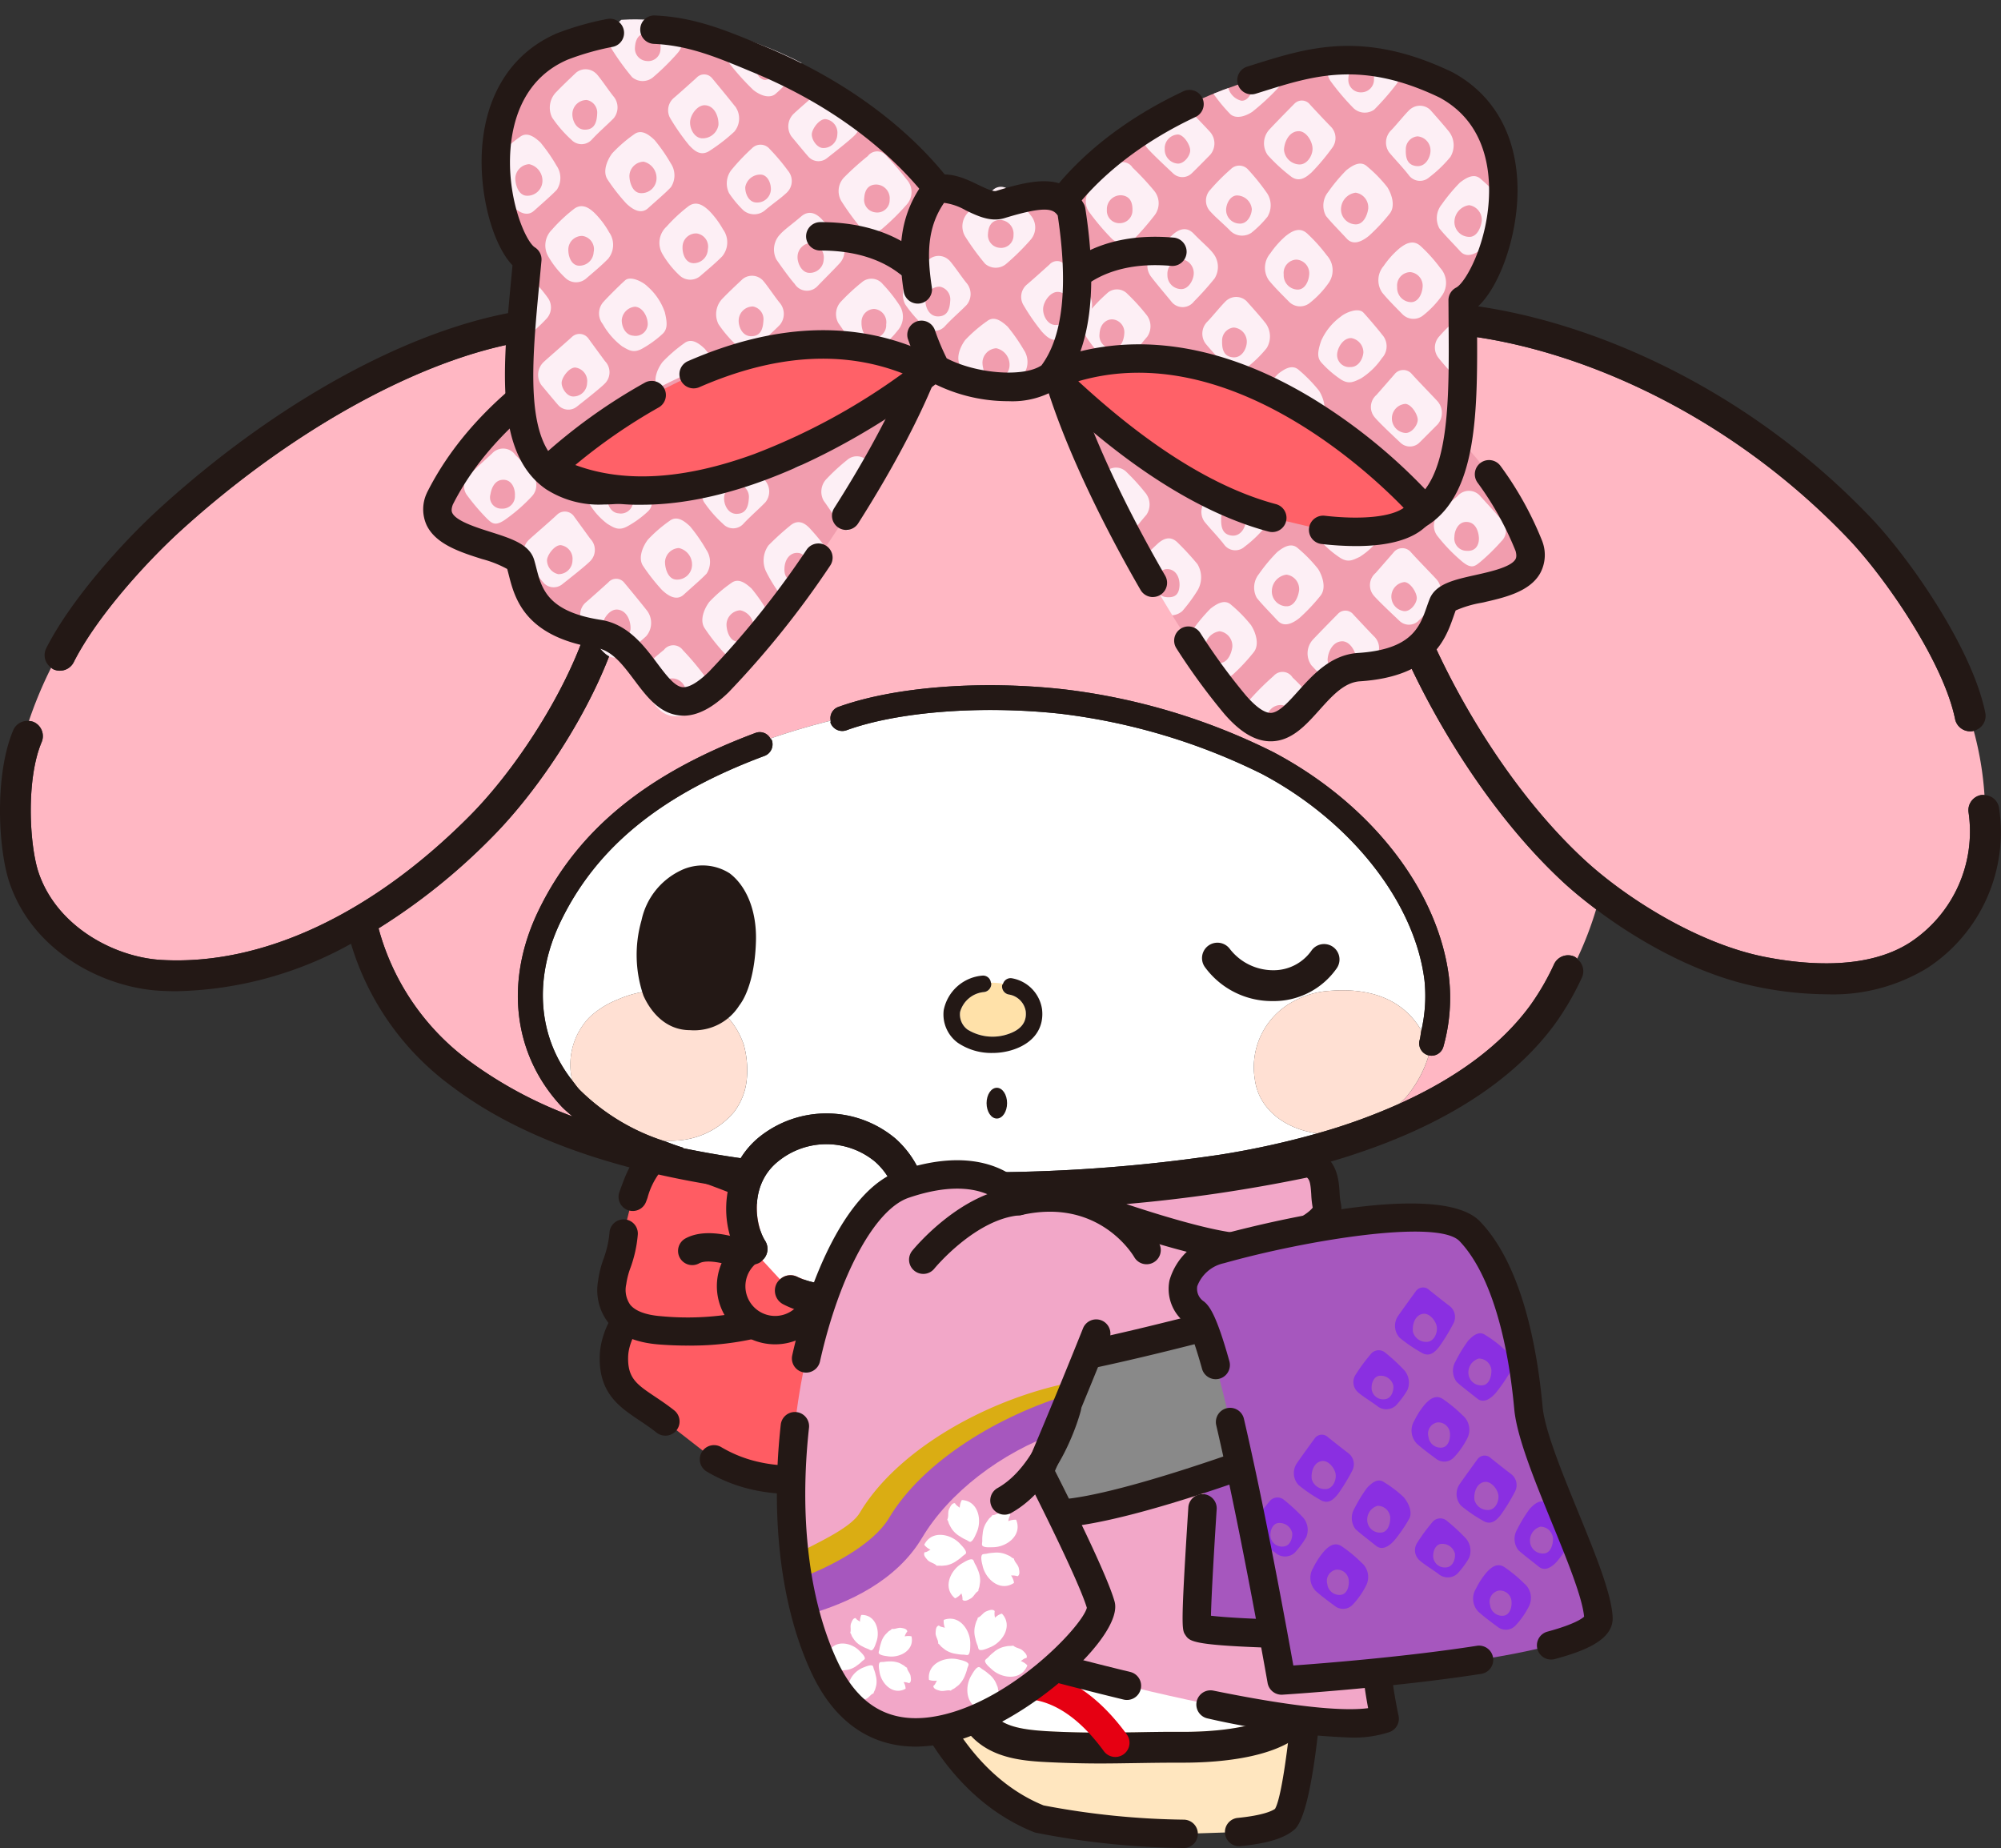 <svg id="グループ_27541" data-name="グループ 27541" xmlns="http://www.w3.org/2000/svg" xmlns:xlink="http://www.w3.org/1999/xlink" width="219.629" height="202.851" viewBox="0 0 219.629 202.851">
  <rect x="0" y="0" width="219.629" height="202.851" fill="#333333" stroke="none"/>
  <defs>
    <clipPath id="clip-path">
      <rect id="長方形_4241" data-name="長方形 4241" width="219.629" height="202.851" fill="none"/>
    </clipPath>
    <clipPath id="clip-path-2">
      <path id="パス_65464" data-name="パス 65464" d="M114.753,34.449c1.1,12.653,14.547,35.685,20.819,42.908s7.66-3.737,13.592-4.128c7.779-.5,8.28-4.591,9.2-6.913s11.024-1.149,9.452-6.352C158.461,36.469,128.2,32.98,128.2,32.98c-3.919-.844-8.549-4.918-11.256-4.917-1.672,0-2.61,1.555-2.192,6.386" fill="none"/>
    </clipPath>
    <clipPath id="clip-path-4">
      <path id="パス_65487" data-name="パス 65487" d="M68.27,53.607c-12.321.028-11.685-9.615-11.685-9.615-2.891,1.417-10.01,11.282-9.147,13.449s7.01,3.736,8.365,4.467,1.071,6.249,5.14,7.641,8.208,4.146,9.87,6.32,3.145,7.224,14.131-6.129a103.078,103.078,0,0,0,15.978-27.157S83.792,53.57,68.27,53.607" fill="none"/>
    </clipPath>
    <clipPath id="clip-path-6">
      <path id="パス_65509" data-name="パス 65509" d="M56.46,29.51s-2.924,15.578,3.426,22.029c0,0,20.652-21.279,43.052-10.94,0,0-6.186-6.929-.868-21.689,0,0-8.057-13.185-27.553-16.38a29.348,29.348,0,0,0-4.733-.406c-15.632,0-19.729,14.684-13.324,27.386" fill="none"/>
    </clipPath>
    <clipPath id="clip-path-8">
      <path id="パス_65530" data-name="パス 65530" d="M137.4,8.792c-17.286,5.387-22.346,15.741-22.346,15.741-3.858,3.127-3.815,11.846-3.815,11.846s-1.14.045,18.882,12.695c32.013,19.391,30.5,1.879,30.426-16.116,3.514-1.808,8.789-17.933-1.825-23.632a24.451,24.451,0,0,0-10.742-2.719c-3.9,0-7.2,1.135-10.58,2.185" fill="none"/>
    </clipPath>
  </defs>
  <g id="グループ_27524" data-name="グループ 27524">
    <g id="グループ_27523" data-name="グループ 27523" clip-path="url(#clip-path)">
      <path id="パス_65365" data-name="パス 65365" d="M135.934,201.1c2.39-.234,4.256-.688,5.108-1.444,1.819-1.7,2.933-19.946,2.933-19.946l-43.119,5.28s3.483,10.777,13.2,14.666a87.163,87.163,0,0,0,15.882,1.636" fill="#ffe6bf"/>
      <path id="パス_65366" data-name="パス 65366" d="M129.938,202.851h-.026a88.208,88.208,0,0,1-16.234-1.682,1.586,1.586,0,0,1-.2-.065c-10.278-4.113-13.952-15.165-14.1-15.634a1.559,1.559,0,0,1,1.294-2.026l43.119-5.281a1.541,1.541,0,0,1,1.258.412,1.559,1.559,0,0,1,.487,1.23c-.525,8.606-1.546,19.234-3.425,20.99-1.1.981-3.007,1.562-6.019,1.858a1.559,1.559,0,0,1-.305-3.1c2.882-.282,3.861-.788,4.157-1,.84-1.386,1.826-9.523,2.358-17.058l-39.229,4.8c1.4,3.053,4.93,9.215,11.468,11.879a87.034,87.034,0,0,0,15.427,1.565,1.559,1.559,0,0,1-.025,3.117" fill="#231815"/>
      <path id="パス_65367" data-name="パス 65367" d="M78.366,160.188a15.578,15.578,0,0,0,4.7,1.837c4.931,1.1,14.116.123,15.739-5.4s5.574-13.607-7.326-16.217c0,0-1.241-3.921-9.992-2.884S67.5,144.7,67.382,148.884s2.674,4.774,5.666,7.162" fill="#ff5c63"/>
      <path id="パス_65368" data-name="パス 65368" d="M87.062,163.995a20.165,20.165,0,0,1-4.333-.448,17.247,17.247,0,0,1-5.161-2.02,1.559,1.559,0,0,1,1.6-2.678,14.024,14.024,0,0,0,4.245,1.655c4.833,1.081,12.654-.066,13.9-4.32.15-.514.321-1.05.5-1.6.953-2.991,2.033-6.382.609-8.805-1.052-1.79-3.49-3.084-7.245-3.843A1.56,1.56,0,0,1,90,140.877s-1.245-2.64-8.324-1.807c-7.743.918-12.634,6.361-12.732,9.859-.067,2.356.948,3.037,2.971,4.392.641.43,1.368.916,2.108,1.507a1.559,1.559,0,0,1-1.943,2.438c-.64-.51-1.281-.94-1.9-1.355-2.2-1.472-4.468-2.994-4.352-7.07.15-5.345,6.407-11.791,15.482-12.867,7.491-.89,10.254,1.614,11.211,3.06,4.315.984,7.129,2.677,8.59,5.164,2.13,3.622.768,7.9-.326,11.33-.169.529-.332,1.042-.477,1.535-1.446,4.92-7.707,6.932-13.242,6.932" fill="#231815"/>
      <path id="パス_65369" data-name="パス 65369" d="M68.459,135.328c-.287,2.963-.99,3.366-1.265,5.431-.539,4.053,2.651,5.064,5.225,5.262a33.023,33.023,0,0,0,14.027-1.769c6.12-2.423,4.3-8.6,1.339-11.731,0,0-11.968-5.516-15.3-5.483-1.6.016-2.535,3.023-3.034,4.33" fill="#ff5c63"/>
      <path id="パス_65370" data-name="パス 65370" d="M75.446,147.7q-1.533,0-3.092-.12c-2.6-.2-4.47-1.011-5.6-2.411a5.823,5.823,0,0,1-1.1-4.615,11.234,11.234,0,0,1,.6-2.4,11.109,11.109,0,0,0,.654-2.973,1.559,1.559,0,0,1,3.1.3,14.034,14.034,0,0,1-.81,3.689,8.369,8.369,0,0,0-.461,1.8,2.837,2.837,0,0,0,.431,2.241c.715.883,2.225,1.173,3.369,1.262A30.687,30.687,0,0,0,85.872,142.8a4.387,4.387,0,0,0,3-3.039c.45-2.033-.7-4.457-2.021-5.96-4.532-2.072-12.169-5.208-14.326-5.208H72.5a8.073,8.073,0,0,0-1.433,2.9l-.16.431a1.559,1.559,0,0,1-2.914-1.11l.147-.4c.676-1.838,1.806-4.913,4.328-4.938h.039c3.544,0,13.887,4.684,15.931,5.625a1.579,1.579,0,0,1,.481.345c1.863,1.971,3.764,5.507,2.992,8.99-.368,1.663-1.517,3.926-4.892,5.262a31.927,31.927,0,0,1-11.573,2" fill="#231815"/>
      <path id="パス_65371" data-name="パス 65371" d="M83.526,138.554s-5.084-2.593-7.543-1.247" fill="#ff5c63"/>
      <path id="パス_65372" data-name="パス 65372" d="M83.525,140.113a1.566,1.566,0,0,1-.705-.169c-1.761-.893-4.912-1.911-6.087-1.268a1.559,1.559,0,0,1-1.5-2.735c3.027-1.658,8.028.729,9,1.225a1.559,1.559,0,0,1-.71,2.947" fill="#231815"/>
      <path id="パス_65373" data-name="パス 65373" d="M89.525,143.039a4.815,4.815,0,1,0-6.3,2.592,4.815,4.815,0,0,0,6.3-2.592" fill="#ff5c63"/>
      <path id="パス_65374" data-name="パス 65374" d="M85.081,147.563a6.387,6.387,0,1,1,2.426-.483,6.346,6.346,0,0,1-2.426.483m0-9.635a3.26,3.26,0,1,0,1.252.252,3.255,3.255,0,0,0-1.252-.252m4.444,5.11h0Z" fill="#231815"/>
      <path id="パス_65375" data-name="パス 65375" d="M145.74,170.063c2.766-2.336,5.785-6.539,5.965-11.34.253-6.74-2.429-11.3-8.7-14.772a14.968,14.968,0,0,1-4.4-4.5l-.751-1c-.438.184-.881.373-1.31.552l-1.251.524c-1.45.611-3.641,1.364-6.054,2.121.458.587,1.062,1.382,1.693,2.277a10.485,10.485,0,0,1,8.949,4.684c3.009,4.553,1.665,11.027-3,14.437a11.321,11.321,0,0,1-6.665,2.092,11.979,11.979,0,0,1-6.239-1.732,11.053,11.053,0,0,1-4.9-9.354,66.615,66.615,0,0,1-6.843-7.868,1.641,1.641,0,0,1-.077-.19c-1.508.249-3.06.478-4.778.6a.859.859,0,0,1-.124.006,1.676,1.676,0,0,1-1.641-1.476,30.685,30.685,0,0,1-3.493.157,1.7,1.7,0,0,1-.728.92,1.64,1.64,0,0,1-.848.234,1.746,1.746,0,0,1-1.492-.843,14.345,14.345,0,0,1-1.029-3.549,11.3,11.3,0,0,1-3.191,1.639c-.224.072-.454.1-.681.162a34.5,34.5,0,0,0,2.11,10.938c3.745,9.368,9.979,13.208,12.485,14.426a1.693,1.693,0,0,1,.782,2.262,1.662,1.662,0,0,1-.716.723c.065.538.129,1.073.192,1.6h0a1.69,1.69,0,0,1,1.693,1.691,17.508,17.508,0,0,0,.316,2.533l.169,1.06a1.687,1.687,0,0,1-.771,1.653c-1.836,1.166-3.234,3.8-2.288,6.023,1.1,2.585,3.185,3.11,7.44,3.311,3.595.17,6.143.122,9.1.084,1.551-.028,3.195-.06,5.117-.046h.08c5.63,0,9.881-1.04,11.1-2.722a5.669,5.669,0,0,0,1.178-4.13,14.728,14.728,0,0,1,1.117-7.208,1.677,1.677,0,0,1,1.764-.893,11.5,11.5,0,0,1,1.109-2.254,1.663,1.663,0,0,1-.589-.446,1.691,1.691,0,0,1,.2-2.385" fill="#fff"/>
      <path id="パス_65376" data-name="パス 65376" d="M154.585,162.113c3.215,1.112,7.362.248,9.3-2.166,2.253-2.792,2.19-7.424.838-10.113a7.45,7.45,0,0,0-9.709-3.3,1.7,1.7,0,0,1-2.342-.5,1.637,1.637,0,0,1-.245-.843,8.542,8.542,0,0,0-1.392.858c2.925,3.43,4.248,7.618,4.054,12.8a15.865,15.865,0,0,1-.5,3.258" fill="#fff"/>
      <path id="パス_65377" data-name="パス 65377" d="M150.447,61.211a1.693,1.693,0,1,1,3.3-.768c2.211,9.452,10.021,24.553,20.134,33.911,4.623,4.281,12.543,9.241,19.81,10.679,4.733.932,11.351,1.415,16-1.611a14.568,14.568,0,0,0,6.384-14.206,1.689,1.689,0,0,1,1.387-1.949,1.5,1.5,0,0,1,.355.008,35.8,35.8,0,0,0-1.181-7.058c-.021,0-.036.02-.057.024a1.652,1.652,0,0,1-.34.033,1.691,1.691,0,0,1-1.656-1.353c-1.262-6.216-7.6-15.471-11.694-19.762-15.556-16.3-35.549-23.081-48.439-22.641a1.657,1.657,0,0,1-1.751-1.63,1.555,1.555,0,0,1,.069-.425c-.864.026-1.694.068-2.484.129-.069.209-.055.438-.209.614a1.7,1.7,0,0,1-2.389.16c-4.564-4.01-15.2-8.005-24.74-9.293a103.109,103.109,0,0,0-34.236,1.1c-7.478,1.583-17.958,5.237-22.644,8.9a1.7,1.7,0,0,1-2.375-.3,1.61,1.61,0,0,1-.253-.918c-1.095.048-2.164.138-3.219.248.04.115.157.176.172.3a1.691,1.691,0,0,1-1.475,1.883c-11.377,1.373-26.323,9.382-39.01,20.9C15.763,61.96,10.5,67.9,8.089,72.691a1.7,1.7,0,0,1-2.272.75,1.745,1.745,0,0,1-.2-.159,45.3,45.3,0,0,0-2.446,5.859,1.7,1.7,0,0,1,.5.1,1.694,1.694,0,0,1,.9,2.22c-1.729,4.089-1.345,11.335-.331,14.333,1.993,5.9,8.3,9.288,13.5,9.578,11,.628,23.04-4.979,33.78-15.78,6.489-6.524,12.714-17.433,13.59-23.817a1.692,1.692,0,1,1,3.353.459c-.976,7.115-7.5,18.665-14.545,25.747A67.573,67.573,0,0,1,41.551,101.9l0,.008A26.713,26.713,0,0,0,51.63,116.551a45.794,45.794,0,0,0,11.2,5.99c-.4-.364-.844-.705-1.2-1.091-5.345-5.738-6.272-13.808-2.478-21.588C63.435,91.07,71,84.9,82.96,80.433a1.317,1.317,0,0,1,1.593.636c2.194-.758,4.412-1.409,6.621-1.961a1.314,1.314,0,0,1,.8-1.494c6.114-2.22,15.623-2.974,24.81-1.949a69.714,69.714,0,0,1,22.993,6.9c10.687,5.658,18.068,15.124,19.262,24.708a19.8,19.8,0,0,1-.611,7.615,1.352,1.352,0,0,1-1.3.993,1.4,1.4,0,0,1-.31-.04c-.006.024-.019.055-.025.08-.027.083-.049.169-.078.25a12.871,12.871,0,0,1-2.451,4.336c-.105.119-.254.228-.368.345-.091.1-.186.194-.28.289,6.31-2.848,11.2-6.464,14.36-10.805a27.311,27.311,0,0,0,2.607-4.511,1.692,1.692,0,0,1,2.25-.81,1.661,1.661,0,0,1,.282.209,38.328,38.328,0,0,0,2.078-5.416c-1.353-1.018-2.586-2.03-3.608-2.976-10.606-9.817-18.8-25.681-21.131-35.625" fill="#ffb7c3"/>
      <path id="パス_65378" data-name="パス 65378" d="M100.747,138.772c.163.7.319,1.384.462,2.027.276,1.231.618,2.764.777,3.114a1.606,1.606,0,0,1,.133,1.371,30.675,30.675,0,0,0,3.493-.157c0-.037-.042-.057-.045-.093a1.692,1.692,0,0,1,1.567-1.809,58.724,58.724,0,0,0,9.855-1.649,154.326,154.326,0,0,0,16.995-5.166l1.26-.529c2.283-.951,5.18-2.16,7.159-3.214-1.151-.976-2.61-2.2-4.079-3.314-1.254.248-2.483.515-3.792.724a169.091,169.091,0,0,1-26.756,1.968c-2.017,0-3.952-.051-5.888-.1a12.786,12.786,0,0,1-1.141,6.824" fill="#ffb7c3"/>
      <path id="パス_65379" data-name="パス 65379" d="M156.786,115.925c-.018.078-.054.168-.078.25.03-.081.052-.168.078-.25" fill="#fff"/>
      <path id="パス_65380" data-name="パス 65380" d="M83.907,82.972c-11.265,4.2-18.361,9.948-22.326,18.08-3.07,6.289-2.566,12.737,1.223,17.544a7.506,7.506,0,0,1,1.876-6.91,9.668,9.668,0,0,1,3.051-1.94,12.04,12.04,0,0,1,8.155-.6,8.64,8.64,0,0,1,5.764,5.568,10.615,10.615,0,0,1,.338,3.49,7.045,7.045,0,0,1-1.407,3.844,8.9,8.9,0,0,1-5.6,3.079,17.555,17.555,0,0,1-2.1.114c.688.249,1.349.514,2.089.734l-.015.054c2.132.435,4.249.809,6.34,1.1a9.28,9.28,0,0,1,2.094-2.365,11.784,11.784,0,0,1,14.9.215,10.861,10.861,0,0,1,2.631,3.565A176.826,176.826,0,0,0,134,126.733a92.057,92.057,0,0,0,10.592-2.325c-3.468-.466-6.421-2.589-6.86-5.919a8.182,8.182,0,0,1,4.533-8.723,9.243,9.243,0,0,1,3.633-1c4.1-.348,7.983.679,10.11,4.348a16.787,16.787,0,0,0,.344-5.5c-1.068-8.59-8.073-17.48-17.841-22.656a67.9,67.9,0,0,0-22.026-6.6C107.818,77.4,98.556,78.1,92.9,80.162a1.371,1.371,0,0,1-1.735-.811c-.031-.082.024-.16.01-.243-2.209.552-4.427,1.2-6.621,1.961.039.066.121.087.149.161a1.356,1.356,0,0,1-.8,1.742" fill="#fff"/>
      <path id="パス_65381" data-name="パス 65381" d="M153.609,121.145c.1-.095.189-.191.28-.289-.1.1-.219.206-.329.31l.049-.021" fill="#fff"/>
      <path id="パス_65382" data-name="パス 65382" d="M122.5,153.67a7.723,7.723,0,0,0,3.258,6.852,8.355,8.355,0,0,0,9.131-.21c3.173-2.314,4.168-6.82,2.173-9.836a7.3,7.3,0,0,0-6.829-3.134,1.643,1.643,0,0,1-1.557-.74c-1.38-2.037-2.822-3.78-2.841-3.8s-.01-.076-.033-.108c-3,.879-5.968,1.683-8.021,2.173-.628.151-1.343.282-2,.428a74.581,74.581,0,0,0,6.246,6.921,1.706,1.706,0,0,1,.475,1.457" fill="#fff"/>
      <path id="パス_65383" data-name="パス 65383" d="M156.764,115.839a1.357,1.357,0,0,1-.946-1.667c.1-.352.112-.7.188-1.058-2.127-3.669-6.008-4.7-10.111-4.348a9.277,9.277,0,0,0-3.632,1,8.183,8.183,0,0,0-4.533,8.724c.439,3.33,3.391,5.452,6.86,5.919a65.045,65.045,0,0,0,8.971-3.243c.11-.1.227-.2.329-.309s.263-.227.367-.345a12.9,12.9,0,0,0,2.452-4.337c.024-.082.059-.171.078-.249.006-.026.019-.056.025-.081-.016,0-.032,0-.048-.006" fill="#ffe0d3"/>
      <path id="パス_65384" data-name="パス 65384" d="M74.979,125.126a8.892,8.892,0,0,0,5.6-3.079,7.036,7.036,0,0,0,1.406-3.844,10.615,10.615,0,0,0-.337-3.49,8.64,8.64,0,0,0-5.764-5.568,12.034,12.034,0,0,0-8.155.6,9.665,9.665,0,0,0-3.051,1.939A7.507,7.507,0,0,0,62.8,118.6c.266.337.5.688.8,1.009a23.352,23.352,0,0,0,9.274,5.635,17.349,17.349,0,0,0,2.1-.114" fill="#ffe0d3"/>
      <path id="パス_65385" data-name="パス 65385" d="M92.9,80.162c5.656-2.061,14.918-2.763,23.583-1.808a67.953,67.953,0,0,1,22.026,6.6c9.768,5.176,16.773,14.066,17.841,22.656a16.784,16.784,0,0,1-.344,5.5c-.076.353-.091.706-.188,1.057a1.358,1.358,0,0,0,.946,1.668c.016,0,.032,0,.048.006a1.389,1.389,0,0,0,.31.041,1.353,1.353,0,0,0,1.305-.993,19.842,19.842,0,0,0,.611-7.616c-1.194-9.583-8.576-19.049-19.262-24.707a69.667,69.667,0,0,0-22.993-6.9c-9.187-1.026-18.7-.272-24.81,1.948a1.314,1.314,0,0,0-.8,1.494c.014.084-.041.161-.01.244a1.372,1.372,0,0,0,1.735.81" fill="#231815"/>
      <path id="パス_65386" data-name="パス 65386" d="M143.255,176.04a14.732,14.732,0,0,0-1.117,7.208,5.677,5.677,0,0,1-1.178,4.132c-1.223,1.681-5.473,2.721-11.1,2.721h-.08c-1.922-.014-3.566.019-5.117.047-2.953.037-5.5.084-9.1-.085-4.255-.2-6.342-.726-7.44-3.311-.946-2.225.452-4.857,2.288-6.023a1.688,1.688,0,0,0,.77-1.654l-.168-1.058a17.521,17.521,0,0,1-.316-2.534A1.691,1.691,0,0,0,109,173.792h0a1.691,1.691,0,0,0-1.691,1.691,20.828,20.828,0,0,0,.361,3.072c-2.555,2.164-4.152,6.019-2.663,9.518,2.117,4.983,6.9,5.208,10.4,5.372,2.049.094,3.761.127,5.391.127,1.314,0,2.572-.024,3.914-.043,1.445-.023,2.967-.046,4.728-.046h.412c4.092,0,11.246-.539,13.843-4.113a8.962,8.962,0,0,0,1.825-6.267,11.766,11.766,0,0,1,.761-5.545,1.692,1.692,0,0,0-.754-2.272,1.787,1.787,0,0,0-2.272.754" fill="#231815"/>
      <path id="パス_65387" data-name="パス 65387" d="M122.417,192.857a1.556,1.556,0,0,1-1.258-.637c-2.6-3.547-5.388-5.467-8.278-5.707a9.214,9.214,0,0,0-6.536,2.337,1.559,1.559,0,0,1-2.174-2.234,12.41,12.41,0,0,1,8.968-3.21c3.829.318,7.374,2.664,10.534,6.971a1.559,1.559,0,0,1-1.256,2.48" fill="#e60012"/>
      <path id="パス_65388" data-name="パス 65388" d="M87.555,140.171a8.241,8.241,0,0,0,6.234.29,6.224,6.224,0,0,0,3.82-2.936c1.759-3.682,1.145-7.612-1.562-10.014a8.383,8.383,0,0,0-10.576-.085c-3.305,2.59-2.583,7.064-1.49,8.773a1.667,1.667,0,0,1-.3,2.135l1.93,2.094a1.674,1.674,0,0,1,1.944-.257" fill="#fff"/>
      <path id="パス_65389" data-name="パス 65389" d="M173.109,105.228a1.661,1.661,0,0,0-.282-.209,1.693,1.693,0,0,0-2.25.81,27.269,27.269,0,0,1-2.607,4.511c-3.166,4.341-8.05,7.957-14.361,10.805-.016.008-.032.014-.048.021a64.915,64.915,0,0,1-8.971,3.242A92.057,92.057,0,0,1,134,126.733a176.826,176.826,0,0,1-33.076,1.813,10.847,10.847,0,0,0-2.631-3.564,11.782,11.782,0,0,0-14.9-.216,9.28,9.28,0,0,0-2.094,2.365c-2.091-.293-4.208-.668-6.34-1.1l.015-.053c-.74-.221-1.4-.485-2.089-.735a23.352,23.352,0,0,1-9.274-5.635c-.3-.321-.536-.672-.8-1.009-3.789-4.807-4.293-11.255-1.223-17.544,3.965-8.131,11.061-13.878,22.326-18.08a1.355,1.355,0,0,0,.8-1.742c-.028-.074-.11-.1-.149-.161a1.315,1.315,0,0,0-1.593-.635C71,84.9,63.436,91.071,59.146,99.862c-3.794,7.78-2.867,15.85,2.478,21.588.359.386.8.727,1.2,1.091a45.772,45.772,0,0,1-11.195-5.99,26.713,26.713,0,0,1-10.075-14.642l0-.008a67.573,67.573,0,0,0,12.367-9.922C60.963,84.9,67.488,73.347,68.464,66.232a1.692,1.692,0,1,0-3.353-.459c-.876,6.384-7.1,17.293-13.59,23.818-10.74,10.8-22.78,16.407-33.78,15.779-5.2-.29-11.5-3.676-13.5-9.578-1.014-3-1.4-10.244.33-14.333a1.7,1.7,0,0,0-.9-2.22,1.693,1.693,0,0,0-.5-.1,1.687,1.687,0,0,0-1.715,1C-.634,85.089-.2,93.225,1.038,96.879c2.59,7.662,10.375,11.527,16.511,11.873.618.033,1.236.052,1.857.052a40.934,40.934,0,0,0,19.121-5.211,30.08,30.08,0,0,0,11.061,15.656c8.388,6.357,19.809,9.527,30.375,11.1a10.7,10.7,0,0,0,1.171,7.68,1.676,1.676,0,0,0,2.337.511,1.561,1.561,0,0,0,.211-.2,1.668,1.668,0,0,0,.3-2.135c-1.094-1.709-1.815-6.182,1.489-8.772a8.383,8.383,0,0,1,10.576.084c2.708,2.4,3.321,6.332,1.563,10.014a6.231,6.231,0,0,1-3.82,2.937,8.245,8.245,0,0,1-6.234-.291,1.677,1.677,0,0,0-1.945.257,1.65,1.65,0,0,0-.35.418,1.69,1.69,0,0,0,.674,2.3,10.327,10.327,0,0,0,4.865,1.167,37.206,37.206,0,0,0,2.318,11.732c4.185,10.464,11.288,14.825,14.147,16.216a1.672,1.672,0,0,0,.738.168,1.693,1.693,0,0,0,.808-.228,1.659,1.659,0,0,0,.717-.723,1.693,1.693,0,0,0-.783-2.262c-2.505-1.218-8.74-5.058-12.484-14.426a34.49,34.49,0,0,1-2.11-10.938c.226-.06.456-.09.681-.163a11.225,11.225,0,0,0,3.191-1.639,14.3,14.3,0,0,0,1.029,3.55,1.742,1.742,0,0,0,1.492.843,1.643,1.643,0,0,0,.848-.234,1.693,1.693,0,0,0,.727-.92,1.608,1.608,0,0,0-.132-1.37c-.16-.352-.5-1.883-.778-3.115-.143-.642-.3-1.328-.462-2.026a12.78,12.78,0,0,0,1.141-6.826c1.936.048,3.871.1,5.888.1a169.2,169.2,0,0,0,26.756-1.967c1.309-.21,2.538-.477,3.792-.725,1.469,1.113,2.928,2.338,4.079,3.315-1.979,1.054-4.875,2.262-7.159,3.213l-1.26.529a154.256,154.256,0,0,1-16.995,5.167,58.721,58.721,0,0,1-9.855,1.648,1.692,1.692,0,0,0-1.567,1.808c0,.038.04.058.045.094a1.676,1.676,0,0,0,1.642,1.475c.042,0,.082,0,.124,0,1.718-.123,3.27-.353,4.778-.6a1.817,1.817,0,0,0,.076.189,66.472,66.472,0,0,0,6.844,7.869,11.051,11.051,0,0,0,4.9,9.354,11.969,11.969,0,0,0,6.238,1.733,11.317,11.317,0,0,0,6.666-2.094c4.665-3.41,6.009-9.883,3-14.435a10.483,10.483,0,0,0-8.949-4.684c-.632-.9-1.235-1.69-1.693-2.277,2.413-.759,4.6-1.51,6.054-2.121l1.25-.525c.43-.179.873-.368,1.311-.551l.75,1a14.96,14.96,0,0,0,4.4,4.5c6.267,3.476,8.948,8.033,8.7,14.773-.181,4.8-3.2,9-5.965,11.34a1.69,1.69,0,0,0-.2,2.384,1.67,1.67,0,0,0,.59.447,1.7,1.7,0,0,0,1.794-.246,21.72,21.72,0,0,0,5.542-7.313,12.107,12.107,0,0,0,3.962.728,11.76,11.76,0,0,0,9.091-3.991c3.138-3.892,3.089-10.052,1.23-13.756a10.444,10.444,0,0,0-7.8-5.7,10.175,10.175,0,0,0-6.785,1.078,1.775,1.775,0,0,0-.492,2.342,1.7,1.7,0,0,0,2.342.5,7.451,7.451,0,0,1,9.71,3.3c1.351,2.689,1.414,7.321-.839,10.113-1.936,2.414-6.082,3.278-9.3,2.166a15.8,15.8,0,0,0,.5-3.258c.194-5.186-1.129-9.374-4.053-12.8a22.713,22.713,0,0,0-6.385-5.059,12.555,12.555,0,0,1-3.321-3.55l-.28-.374a25.9,25.9,0,0,0,5.3-2.919,1.7,1.7,0,0,0-.043-2.637c-.388-.3-.948-.778-1.618-1.344-.623-.529-1.338-1.134-2.1-1.756,13.054-3.219,22.721-8.684,28.113-16.076a30.8,30.8,0,0,0,2.934-5.063,1.67,1.67,0,0,0-.531-2.044M125.832,142.8c.019.023,1.461,1.766,2.841,3.8a1.643,1.643,0,0,0,1.557.74,7.3,7.3,0,0,1,6.829,3.134c1.995,3.016,1,7.522-2.173,9.836a8.357,8.357,0,0,1-9.131.211,7.728,7.728,0,0,1-3.258-6.853,1.7,1.7,0,0,0-.475-1.456,74.847,74.847,0,0,1-6.246-6.922c.659-.146,1.374-.276,2-.427,2.053-.491,5.024-1.295,8.021-2.174.023.032.007.077.033.108" fill="#231815"/>
      <path id="パス_65390" data-name="パス 65390" d="M6.576,73.618a1.688,1.688,0,0,0,1.513-.927c2.412-4.791,7.674-10.731,11.82-14.5C32.6,46.678,47.541,38.667,58.918,37.3a1.693,1.693,0,0,0,1.475-1.884c-.015-.127-.131-.189-.172-.3a1.7,1.7,0,0,0-1.711-1.177c-12.217,1.48-27.5,9.612-40.878,21.761-4.375,3.972-9.958,10.3-12.564,15.472a1.672,1.672,0,0,0,.547,2.116,1.753,1.753,0,0,0,.2.16,1.691,1.691,0,0,0,.759.177" fill="#231815"/>
      <path id="パス_65391" data-name="パス 65391" d="M154.452,36.518c12.89-.44,32.883,6.347,48.438,22.642,4.094,4.29,10.433,13.545,11.7,19.761a1.691,1.691,0,0,0,1.656,1.353,1.715,1.715,0,0,0,.34-.032c.021,0,.037-.02.058-.025a1.686,1.686,0,0,0,1.263-1.971c-1.45-7.152-8.354-17.011-12.562-21.419C189.059,39.769,167.963,32.7,154.33,33.136a1.692,1.692,0,1,0,.122,3.382" fill="#231815"/>
      <path id="パス_65392" data-name="パス 65392" d="M219.412,88.654a1.664,1.664,0,0,0-1.593-1.379,1.5,1.5,0,0,0-.355-.007,1.686,1.686,0,0,0-1.387,1.948,14.571,14.571,0,0,1-6.384,14.206c-4.653,3.026-11.272,2.543-16,1.611-7.267-1.438-15.187-6.4-19.81-10.679C163.766,85,155.955,69.895,153.745,60.443a1.693,1.693,0,0,0-3.3.768c2.328,9.944,10.525,25.808,21.131,35.626,1.023.946,2.255,1.958,3.607,2.976,4.75,3.574,11.264,7.239,17.848,8.537a38.545,38.545,0,0,0,7.459.791,19.9,19.9,0,0,0,11.044-2.88,17.8,17.8,0,0,0,7.876-17.607" fill="#231815"/>
      <path id="パス_65393" data-name="パス 65393" d="M65.028,36.429a1.694,1.694,0,0,0,1.04-.356c4.686-3.658,15.166-7.311,22.644-8.9a103.109,103.109,0,0,1,34.236-1.1c9.539,1.288,20.176,5.283,24.74,9.293a1.7,1.7,0,0,0,2.389-.159c.154-.176.14-.406.209-.615a1.6,1.6,0,0,0-.363-1.774c-5.087-4.459-16.239-8.707-26.52-10.1a106.878,106.878,0,0,0-35.391,1.153c-8.047,1.7-18.883,5.522-24.024,9.531a2.035,2.035,0,0,0-.295,2.375,1.684,1.684,0,0,0,1.335.651" fill="#231815"/>
      <path id="パス_65394" data-name="パス 65394" d="M107.937,108.9a2.994,2.994,0,0,0-2.557,2.173,2.071,2.071,0,0,0,.808,1.935,5.243,5.243,0,0,0,4.44.506c1.435-.473,2.094-1.321,1.955-2.516a2.215,2.215,0,0,0-1.826-1.831.9.9,0,0,1-.759-1.03c.01-.068.074-.1.1-.163a9.893,9.893,0,0,0-1.337-.11c0,.036.041.057.042.1a.908.908,0,0,1-.864.941" fill="#ffe1a9"/>
      <path id="パス_65395" data-name="パス 65395" d="M111.024,107.375a.872.872,0,0,0-.928.6c-.024.061-.088.1-.1.163a.9.9,0,0,0,.759,1.03A2.219,2.219,0,0,1,112.584,111c.138,1.194-.52,2.042-1.956,2.515a5.239,5.239,0,0,1-4.44-.506,2.071,2.071,0,0,1-.808-1.934,3,3,0,0,1,2.557-2.174.908.908,0,0,0,.865-.941c0-.038-.037-.059-.043-.1a.863.863,0,0,0-.9-.772,4.726,4.726,0,0,0-4.276,3.785,3.859,3.859,0,0,0,1.532,3.583,6.56,6.56,0,0,0,3.81,1.124,7.238,7.238,0,0,0,2.269-.356c2.26-.745,3.42-2.361,3.181-4.435a4.045,4.045,0,0,0-3.354-3.415" fill="#231815"/>
      <path id="パス_65396" data-name="パス 65396" d="M110.537,121.09c0,.932-.5,1.688-1.125,1.688s-1.126-.756-1.126-1.688.5-1.688,1.126-1.688,1.125.756,1.125,1.688" fill="#231815"/>
      <path id="パス_65397" data-name="パス 65397" d="M74.757,95.531a7.866,7.866,0,0,0-4.347,5.5,13.741,13.741,0,0,0,.218,8.265c.754,1.687,2.375,3.781,5.1,3.781a5.85,5.85,0,0,0,5.409-2.7c.966-1.246,1.742-3.725,1.836-7.062.1-3.426-1.091-6.091-2.88-7.449a5.511,5.511,0,0,0-5.331-.339" fill="#231815"/>
      <path id="パス_65398" data-name="パス 65398" d="M139.656,109.885a9.1,9.1,0,0,1-7.424-3.755,1.693,1.693,0,0,1,2.754-1.969,6.01,6.01,0,0,0,4.724,2.338,5.075,5.075,0,0,0,4.227-2.141,1.692,1.692,0,0,1,2.787,1.92,8.42,8.42,0,0,1-6.984,3.607Z" fill="#231815"/>
      <path id="パス_65399" data-name="パス 65399" d="M143.16,131.031c4.487,5.048.576,9.933,4.319,13.243,6.525,5.773,7.864,11.528,7.629,18.858-.263,8.224-2.663,9.773-3.707,13.6s.124,9.758.585,11.931c-7.515,3.009-45.487-8.186-45.487-8.186s2.556-6.549-1.651-11.316-18.385-23.467-1.963-38.421c0,0,35.184,3,40.275.3" fill="#f2a7c8"/>
      <path id="パス_65400" data-name="パス 65400" d="M123.689,186.6a1.6,1.6,0,0,1-.367-.044c-9.23-2.23-17.184-4.569-17.263-4.593a1.559,1.559,0,1,1,.881-2.99c.079.023,7.963,2.341,17.114,4.552a1.559,1.559,0,0,1-.365,3.075" fill="#231815"/>
      <path id="パス_65401" data-name="パス 65401" d="M148.115,190.722a84.532,84.532,0,0,1-15.59-2.1,1.559,1.559,0,0,1,.625-3.054c10.172,2.08,14.857,2.219,17.015,1.931-.9-4.79-.987-8.549-.267-11.186a1.559,1.559,0,1,1,3.008.822c-.644,2.351-.428,6.327.6,11.2a1.559,1.559,0,0,1-.946,1.771,12.468,12.468,0,0,1-4.449.616" fill="#231815"/>
      <path id="パス_65402" data-name="パス 65402" d="M114.571,130.571s17.951,6.96,22.947,6.363c4.457-.531,8.509-3.031,8.131-4.51-.406-1.589.264-3.96-1.991-4.8,0,0-19.632,4.2-29.087,2.948" fill="#f2a7c8"/>
      <path id="パス_65403" data-name="パス 65403" d="M136.9,138.524c-5.944,0-21.1-5.807-22.891-6.5a1.556,1.556,0,0,1-.946-1.839,1.54,1.54,0,0,1,1.714-1.159c9.078,1.2,28.362-2.886,28.556-2.927a1.583,1.583,0,0,1,.87.063c2.591.966,2.741,3.329,2.83,4.741a7.085,7.085,0,0,0,.128,1.134,2.682,2.682,0,0,1-.485,2.237c-1.336,1.949-5.193,3.758-8.971,4.208a6.667,6.667,0,0,1-.805.043m-13.272-6.359c5.716,1.9,11.484,3.481,13.708,3.221,3.593-.429,6.244-2.107,6.746-2.833a10.616,10.616,0,0,1-.16-1.453c-.073-1.156-.162-1.6-.472-1.841a170.8,170.8,0,0,1-19.822,2.906" fill="#231815"/>
      <path id="パス_65404" data-name="パス 65404" d="M132.849,152.872s-1.812,25.188-1.45,25.732,13.772,1.087,16.128.543,3.443-19.57,2.9-24.1-17.577-2.174-17.577-2.174" fill="#a657be"/>
      <path id="パス_65405" data-name="パス 65405" d="M143.236,180.932c-1.866,0-3.722-.06-4.578-.091-7.834-.288-8.105-.7-8.555-1.373-.388-.582-.518-.778.33-14.033a1.559,1.559,0,0,1,3.111.2c-.463,7.23-.6,10.365-.629,11.72,3.142.375,12.546.67,14.262.275a1.558,1.558,0,0,1,.7,3.037,26.931,26.931,0,0,1-4.642.266m-10.315-2.623h0Z" fill="#231815"/>
      <path id="パス_65406" data-name="パス 65406" d="M150.773,155.3s-30.5,12.66-37.069,10.649c.264-.792-3.7-12.145-3.6-15.744,9.671-.625,37.656-8.809,37.656-8.809Z" fill="#898989"/>
      <path id="パス_65407" data-name="パス 65407" d="M115.4,167.7a7.5,7.5,0,0,1-2.155-.259,1.559,1.559,0,0,1-1.1-1.633c-.077-.574-.652-2.6-1.118-4.243-1.136-4.008-2.551-8.995-2.487-11.4A1.559,1.559,0,0,1,110,148.654c9.389-.606,37.041-8.669,37.319-8.75a1.557,1.557,0,0,1,1.961,1.166l3.012,13.9a1.558,1.558,0,0,1-.926,1.77c-2.908,1.208-26.688,10.959-35.968,10.959m-3.177-2.243v0m2.864-.845c5.541.352,22.871-5.757,33.884-10.255l-2.382-11c-5.805,1.663-25.472,7.177-34.815,8.259a89.413,89.413,0,0,0,2.256,9.1c.538,1.9.872,3.091,1.057,3.9" fill="#231815"/>
      <path id="パス_65408" data-name="パス 65408" d="M125.862,137.238s-4.282-7.586-14.059-5.394c0,0-3.062-5.094-12.581-1.84S82,164.81,90.482,182.968s31.273-3.416,30.354-6.75-6.76-14.711-6.76-14.711,3.06-7.171,6.228-15.091" fill="#f2a7c8"/>
      <path id="パス_65409" data-name="パス 65409" d="M98.006,168.212c3.394-5.706,10.988-10.8,18.678-12.565.129-1.6,1.267-2.659,1.517-4.016-9.317,1.663-19.607,7.317-23.83,14.419-1.077,1.811-5.167,3.5-7.044,4.587a9.214,9.214,0,0,0,.8,4.819c3.44-1.442,7.791-3.735,9.876-7.244" fill="#daad13"/>
      <path id="パス_65410" data-name="パス 65410" d="M101.206,168.8c2.9-4.879,8.582-9.351,15.121-11.636.072-1.6,1.171-2.783,1.338-4.194-8.119,2.386-16.412,7.473-20.094,13.668-1.752,2.945-6.587,5.43-9.8,6.587-.221,1.607.714,3.213.893,4.006,4.414-1.252,9.717-3.686,12.54-8.431" fill="#a657be"/>
      <path id="パス_65411" data-name="パス 65411" d="M111.5,166.816a1.942,1.942,0,0,0-.829.158,1.786,1.786,0,0,1,.191-.62.113.113,0,0,0,.019-.1c-.13-.278-.562-.263-.819-.263-.393-.007-.76.322-1.11.324a.09.09,0,0,0-.069.041c-.083.162-.248.237-.357.385-.126.183-.188.256-.306.45a2.712,2.712,0,0,0-.363,1.185,4.055,4.055,0,0,0-.043.758c.006.1-.064.41-.009.5.167.274.921.2,1.186.2,1.486-.012,3.213-1.28,2.561-2.963a.079.079,0,0,0-.052-.059" fill="#fff"/>
      <path id="パス_65412" data-name="パス 65412" d="M111.295,173.713a1.9,1.9,0,0,0-.321-.775,1.845,1.845,0,0,1,.654.063.074.074,0,0,0,.088,0c.261-.178.162-.592.111-.852-.067-.383-.467-.681-.532-1.026,0-.031-.024-.047-.05-.061-.185-.051-.287-.2-.456-.282-.2-.083-.28-.13-.493-.209a2.729,2.729,0,0,0-1.236-.13,4.535,4.535,0,0,0-.754.1c-.089.038-.409.02-.485.1-.243.217-.034.943.023,1.2.3,1.452,1.873,2.906,3.4,1.943a.073.073,0,0,0,.05-.061" fill="#fff"/>
      <path id="パス_65413" data-name="パス 65413" d="M104.867,175.429a1.819,1.819,0,0,0,.652-.529,1.822,1.822,0,0,1,.128.634.086.086,0,0,0,.032.1c.244.19.615-.031.845-.16.344-.175.514-.643.824-.81a.051.051,0,0,0,.037-.06c0-.185.107-.329.126-.522.025-.221.058-.316.071-.531a3,3,0,0,0-.247-1.219,4.357,4.357,0,0,0-.331-.688c-.058-.087-.136-.389-.229-.446-.28-.162-.913.252-1.145.386-1.285.722-2.206,2.663-.835,3.833.024.02.037.03.072.016" fill="#fff"/>
      <path id="パス_65414" data-name="パス 65414" d="M101.466,169.594a1.888,1.888,0,0,0,.669.513c-.213.1-.416.272-.592.27-.05,0-.07.02-.079.053-.138.29.159.584.326.787.259.3.753.354.984.618a.088.088,0,0,0,.075.028,5.186,5.186,0,0,1,.529.009c.221-.023.313-.023.537-.059a2.916,2.916,0,0,0,1.127-.517,4.089,4.089,0,0,0,.6-.467c.064-.075.343-.233.383-.326.087-.309-.458-.834-.637-1.031-.995-1.1-3.092-1.555-3.919.045a.062.062,0,0,0-.007.077" fill="#fff"/>
      <path id="パス_65415" data-name="パス 65415" d="M105.552,164.69a1.864,1.864,0,0,0-.214.81c-.173-.15-.406-.278-.482-.442a.121.121,0,0,0-.074-.06c-.31,0-.486.392-.6.636-.178.338-.037.811-.194,1.129a.134.134,0,0,0,0,.087c.119.144.11.325.207.481a4.555,4.555,0,0,0,.26.471,2.763,2.763,0,0,0,.92.849,3.834,3.834,0,0,0,.655.366c.1.028.34.227.45.227.322-.035.59-.753.7-.988.633-1.337.231-3.464-1.557-3.6l-.014,0a.062.062,0,0,0-.064.027" fill="#fff"/>
      <path id="パス_65416" data-name="パス 65416" d="M94.527,177.287a1.676,1.676,0,0,0-.132.718c-.148-.114-.366-.206-.441-.348a.093.093,0,0,0-.07-.046c-.265.018-.389.371-.469.578-.128.315.022.714-.086,1a.078.078,0,0,0,.011.068c.105.117.114.274.2.408.108.159.147.232.267.388a2.344,2.344,0,0,0,.842.663,3.436,3.436,0,0,0,.6.272c.082.026.31.18.4.164.273-.049.451-.679.531-.894.455-1.2-.026-2.991-1.587-2.992a.074.074,0,0,0-.064.024" fill="#fff"/>
      <path id="パス_65417" data-name="パス 65417" d="M100.024,179.61a1.655,1.655,0,0,0-.725.016,1.574,1.574,0,0,1,.255-.507.064.064,0,0,0,.025-.073c-.063-.266-.427-.315-.652-.355-.33-.066-.7.163-.994.107-.024-.011-.045,0-.065.021-.1.134-.25.17-.37.28-.13.137-.192.185-.323.332a2.364,2.364,0,0,0-.491.956,3.93,3.93,0,0,0-.159.637c0,.085-.112.337-.075.421.1.264.75.323.977.358,1.265.212,2.929-.6,2.63-2.134a.062.062,0,0,0-.033-.059" fill="#fff"/>
      <path id="パス_65418" data-name="パス 65418" d="M99.4,185.329a1.561,1.561,0,0,0-.223-.691,1.6,1.6,0,0,1,.552.1.073.073,0,0,0,.087,0c.23-.137.168-.505.135-.731-.033-.332-.357-.615-.394-.918a.047.047,0,0,0-.038-.049c-.148-.058-.231-.189-.38-.264-.171-.089-.237-.146-.407-.224a2.587,2.587,0,0,0-1.06-.182,3.686,3.686,0,0,0-.657.052c-.089.019-.357-.012-.432.045-.218.175-.083.814-.048,1.044.181,1.261,1.457,2.611,2.829,1.872.024-.013.037-.021.036-.053" fill="#fff"/>
      <path id="パス_65419" data-name="パス 65419" d="M93.628,186.245a1.628,1.628,0,0,0,.623-.379,1.546,1.546,0,0,1,.032.562.06.06,0,0,0,.018.08c.191.2.521.055.736-.017.322-.115.522-.5.807-.6a.076.076,0,0,0,.046-.052c.027-.16.131-.269.172-.424.052-.185.081-.259.121-.451a2.526,2.526,0,0,0-.064-1.071,3.617,3.617,0,0,0-.187-.632c-.041-.075-.081-.35-.144-.411-.221-.167-.815.109-1.03.191-1.2.458-2.221,2.006-1.19,3.173a.053.053,0,0,0,.06.03" fill="#fff"/>
      <path id="パス_65420" data-name="パス 65420" d="M90.952,181.417a1.626,1.626,0,0,0,.586.426,1.625,1.625,0,0,1-.506.25.1.1,0,0,0-.071.041c-.1.249.162.514.325.679.218.249.642.284.85.509a.108.108,0,0,0,.071.025c.153-.05.3.013.453-.016a3.731,3.731,0,0,0,.46-.063,2.392,2.392,0,0,0,.973-.475,3.264,3.264,0,0,0,.5-.414c.054-.069.29-.2.324-.292.074-.27-.422-.711-.577-.872-.879-.928-2.721-1.27-3.387.13v.012a.053.053,0,0,0,0,.06" fill="#fff"/>
      <path id="パス_65421" data-name="パス 65421" d="M112.745,182.784a1.932,1.932,0,0,0-.708-.46c.187-.107.383-.3.568-.316a.111.111,0,0,0,.08-.055c.1-.29-.224-.58-.409-.757-.279-.277-.771-.294-1.026-.535a.09.09,0,0,0-.077-.018,3.242,3.242,0,0,1-.525.031c-.217.044-.313.053-.532.113a2.7,2.7,0,0,0-1.082.6,4.105,4.105,0,0,0-.557.517c-.064.076-.329.252-.353.356-.069.313.524.784.718.964,1.081,1.021,3.2,1.3,3.9-.364a.082.082,0,0,0,0-.079" fill="#fff"/>
      <path id="パス_65422" data-name="パス 65422" d="M107.822,187.619a1.909,1.909,0,0,0,.305-.781c.151.167.37.319.428.5a.072.072,0,0,0,.067.058c.311.052.525-.316.669-.538.216-.323.134-.815.327-1.109.023-.02.014-.05.006-.078-.1-.165-.069-.342-.133-.519-.089-.2-.113-.288-.212-.493a2.73,2.73,0,0,0-.8-.949,4.461,4.461,0,0,0-.61-.453c-.091-.034-.309-.269-.416-.267-.325-.012-.677.657-.816.883-.788,1.256-.661,3.394,1.108,3.757a.071.071,0,0,0,.079-.009" fill="#fff"/>
      <path id="パス_65423" data-name="パス 65423" d="M102,184.406a1.812,1.812,0,0,0,.837.069c-.115.192-.2.447-.347.547a.085.085,0,0,0-.043.091c.044.307.465.4.721.47.368.112.815-.109,1.155-.013a.052.052,0,0,0,.068-.019c.128-.133.305-.163.452-.289.171-.142.261-.188.419-.334a3,3,0,0,0,.666-1.051,4.265,4.265,0,0,0,.237-.725c.019-.1.171-.375.144-.48-.09-.312-.833-.451-1.093-.515-1.427-.369-3.436.394-3.257,2.187,0,.032.006.048.041.062" fill="#fff"/>
      <path id="パス_65424" data-name="パス 65424" d="M103.582,177.842a1.9,1.9,0,0,0,.127.833c-.223-.074-.488-.092-.614-.215a.068.068,0,0,0-.093-.016c-.3.113-.29.531-.31.793-.019.394.3.778.282,1.128a.092.092,0,0,0,.034.072c.16.1.229.259.377.372.174.137.241.2.427.329a2.919,2.919,0,0,0,1.172.408,4.137,4.137,0,0,0,.759.081c.1-.01.409.07.5.03.276-.162.247-.919.254-1.184.043-1.482-1.154-3.264-2.858-2.682a.063.063,0,0,0-.059.051" fill="#fff"/>
      <path id="パス_65425" data-name="パス 65425" d="M109.926,177.132a1.86,1.86,0,0,0-.715.436,1.873,1.873,0,0,1-.042-.652.122.122,0,0,0-.012-.1c-.221-.217-.622-.054-.869.047-.363.121-.589.559-.922.681a.133.133,0,0,0-.059.064c-.013.187-.145.311-.183.49a4.358,4.358,0,0,0-.138.52,2.772,2.772,0,0,0,.075,1.25,3.8,3.8,0,0,0,.22.717c.05.088.088.4.167.476.256.2.947-.135,1.189-.229,1.381-.526,2.564-2.339,1.366-3.673l-.012-.007a.061.061,0,0,0-.065-.025" fill="#fff"/>
      <path id="パス_65426" data-name="パス 65426" d="M100.515,191.72c-4.993,0-8.954-2.755-11.445-8.093-3.327-7.126-4.526-16.8-3.374-27.247a1.559,1.559,0,1,1,3.1.342c-1.09,9.884.011,18.971,3.1,25.587,2.261,4.843,5.653,6.853,10.366,6.155,8.311-1.235,16.541-9.96,17.03-11.982-.835-2.775-5.026-11.195-6.6-14.263a1.556,1.556,0,0,1-.047-1.323c.03-.072,3.089-7.247,6.214-15.059A1.559,1.559,0,1,1,121.751,147c-2.583,6.457-5.121,12.481-5.956,14.451,1.272,2.5,5.713,11.345,6.544,14.356.96,3.486-8.025,11.884-15.761,14.734a17.621,17.621,0,0,1-6.063,1.183" fill="#231815"/>
      <path id="パス_65427" data-name="パス 65427" d="M88.478,150.668a1.6,1.6,0,0,1-.341-.038,1.559,1.559,0,0,1-1.181-1.861c1.894-8.488,5.979-18.261,11.762-20.24,8.114-2.773,12.173.032,13.695,1.607a14.21,14.21,0,0,1,14.806,6.336,1.559,1.559,0,0,1-2.711,1.539c-.155-.267-3.886-6.551-12.364-4.646a1.558,1.558,0,0,1-1.677-.718c-.091-.141-2.656-3.929-10.74-1.168-3.7,1.266-7.612,8.488-9.728,17.969a1.562,1.562,0,0,1-1.521,1.22" fill="#231815"/>
      <path id="パス_65428" data-name="パス 65428" d="M101.334,139.832a1.559,1.559,0,0,1-1.209-2.54c.215-.265,5.337-6.492,11.551-7a1.559,1.559,0,0,1,.254,3.107c-4.877.4-9.341,5.807-9.386,5.862a1.56,1.56,0,0,1-1.21.573" fill="#231815"/>
      <path id="パス_65429" data-name="パス 65429" d="M110.249,166.26a1.559,1.559,0,0,1-.762-2.919c4.294-2.4,6.093-9.157,6.111-9.226a1.559,1.559,0,1,1,3.017.786c-.086.33-2.165,8.12-7.606,11.161a1.549,1.549,0,0,1-.76.2" fill="#231815"/>
      <path id="パス_65430" data-name="パス 65430" d="M133.936,137.154c3.563-1,23.581-5.98,27.392-1.993s5.716,11.6,6.431,19.389c.508,5.545,7.445,18.318,7.684,23.029s-34.776,6.886-34.776,6.886-6.646-38.038-9.5-40.394-.79-5.914,2.773-6.917" fill="#a657be"/>
      <path id="パス_65431" data-name="パス 65431" d="M149.118,152.881c.527.44,1.006.711,2,1.418a1.571,1.571,0,0,0,2.1-.024,9.723,9.723,0,0,0,1.265-1.706,2.078,2.078,0,0,0-.314-2.121,19.849,19.849,0,0,0-2.093-1.946,1.114,1.114,0,0,0-1.653.174,19.366,19.366,0,0,0-1.605,2.178,1.483,1.483,0,0,0,.306,2.027m1.427-.419c-.057-.681.29-1.444.931-1.45a1.414,1.414,0,0,1,1.452,1.083c.057.607-.235,1.464-.986,1.5a1.275,1.275,0,0,1-1.4-1.137" fill="#8a2fe1"/>
      <path id="パス_65432" data-name="パス 65432" d="M153.64,146.852a16.22,16.22,0,0,0,2.379,1.622c.963.585,1.572-.206,1.923-.612a20.924,20.924,0,0,0,1.58-2.584,1.52,1.52,0,0,0-.433-1.937c-.494-.369-1.649-1.281-2.222-1.745a.965.965,0,0,0-1.45.115s-1.308,1.785-1.982,2.765a1.916,1.916,0,0,0,.205,2.376m1.439-.7c-.085-.708.2-1.816,1.128-1.94.716-.094,1.419.807,1.5,1.458s-.3,1.524-1,1.614a1.5,1.5,0,0,1-1.636-1.132" fill="#8a2fe1"/>
      <path id="パス_65433" data-name="パス 65433" d="M155.481,158.437c.609.555,1.343,1.094,2.124,1.674a1.452,1.452,0,0,0,1.965-.125,8.9,8.9,0,0,0,1.5-2.149,2.069,2.069,0,0,0-.555-2.5,15.376,15.376,0,0,0-2.128-1.758c-.849-.576-1.544.1-1.963.543a8.531,8.531,0,0,0-1.181,1.811,2.068,2.068,0,0,0,.24,2.5m1.3-.742a1.251,1.251,0,0,1,.962-1.553,1.276,1.276,0,0,1,1.4,1.171c.062.7-.208,1.526-.9,1.591a1.34,1.34,0,0,1-1.457-1.209" fill="#8a2fe1"/>
      <path id="パス_65434" data-name="パス 65434" d="M165.158,148.162a12.8,12.8,0,0,0-2.14-1.628c-.72-.5-1.4.129-1.872.627a15.892,15.892,0,0,0-1.391,2.281,2.031,2.031,0,0,0,.117,2.231c.461.448,1.477,1.206,2.264,1.841s1.628-.164,2-.573a17.008,17.008,0,0,0,1.612-2.335c.492-.832-.152-1.947-.591-2.444m-1.463,2.21c.032.6-.2,1.629-.985,1.691a1.4,1.4,0,0,1-1.534-1.282,1.575,1.575,0,0,1,1.137-1.656,1.385,1.385,0,0,1,1.382,1.247" fill="#8a2fe1"/>
      <path id="パス_65435" data-name="パス 65435" d="M138.013,169.043c.527.44,1.006.711,1.995,1.418a1.571,1.571,0,0,0,2.1-.024,9.721,9.721,0,0,0,1.265-1.706,2.078,2.078,0,0,0-.314-2.121,19.849,19.849,0,0,0-2.093-1.946,1.114,1.114,0,0,0-1.653.174,19.366,19.366,0,0,0-1.6,2.178,1.483,1.483,0,0,0,.306,2.027m1.427-.419c-.057-.681.29-1.444.931-1.45a1.414,1.414,0,0,1,1.452,1.083c.057.607-.235,1.464-.986,1.5a1.275,1.275,0,0,1-1.4-1.137" fill="#8a2fe1"/>
      <path id="パス_65436" data-name="パス 65436" d="M142.535,163.013a16.219,16.219,0,0,0,2.379,1.622c.963.585,1.572-.206,1.923-.612a20.924,20.924,0,0,0,1.58-2.584,1.52,1.52,0,0,0-.433-1.937c-.494-.369-1.649-1.281-2.222-1.745a.965.965,0,0,0-1.45.115s-1.308,1.785-1.982,2.765a1.916,1.916,0,0,0,.205,2.376m1.439-.7c-.085-.708.2-1.816,1.128-1.94.716-.094,1.419.808,1.5,1.458s-.3,1.524-1,1.614a1.5,1.5,0,0,1-1.636-1.132" fill="#8a2fe1"/>
      <path id="パス_65437" data-name="パス 65437" d="M144.376,174.6c.609.555,1.343,1.095,2.124,1.675a1.452,1.452,0,0,0,1.965-.125,8.9,8.9,0,0,0,1.5-2.149,2.069,2.069,0,0,0-.555-2.5,15.3,15.3,0,0,0-2.128-1.758c-.849-.576-1.544.094-1.963.543a8.5,8.5,0,0,0-1.181,1.811,2.066,2.066,0,0,0,.24,2.5m1.3-.741a1.251,1.251,0,0,1,.962-1.553,1.275,1.275,0,0,1,1.4,1.17c.062.7-.208,1.526-.9,1.592a1.34,1.34,0,0,1-1.457-1.209" fill="#8a2fe1"/>
      <path id="パス_65438" data-name="パス 65438" d="M154.053,164.324a12.8,12.8,0,0,0-2.14-1.628c-.72-.5-1.4.129-1.872.627a15.927,15.927,0,0,0-1.391,2.28,2.033,2.033,0,0,0,.117,2.232c.461.448,1.477,1.206,2.264,1.841s1.628-.164,2-.573a17.009,17.009,0,0,0,1.612-2.335c.492-.832-.152-1.947-.591-2.444m-1.463,2.21c.032.6-.2,1.629-.985,1.691a1.4,1.4,0,0,1-1.534-1.282,1.575,1.575,0,0,1,1.137-1.656,1.385,1.385,0,0,1,1.382,1.247" fill="#8a2fe1"/>
      <path id="パス_65439" data-name="パス 65439" d="M155.878,171.336c.527.44,1.006.711,1.995,1.418a1.571,1.571,0,0,0,2.1-.024,9.722,9.722,0,0,0,1.265-1.706,2.078,2.078,0,0,0-.314-2.121,19.851,19.851,0,0,0-2.093-1.946,1.114,1.114,0,0,0-1.653.174,19.366,19.366,0,0,0-1.6,2.178,1.483,1.483,0,0,0,.306,2.027m1.427-.419c-.057-.681.29-1.444.931-1.45a1.415,1.415,0,0,1,1.452,1.083c.057.607-.235,1.464-.986,1.5a1.275,1.275,0,0,1-1.4-1.137" fill="#8a2fe1"/>
      <path id="パス_65440" data-name="パス 65440" d="M160.4,165.306a16.209,16.209,0,0,0,2.379,1.623c.963.585,1.572-.207,1.923-.612a21.022,21.022,0,0,0,1.58-2.585,1.518,1.518,0,0,0-.433-1.936c-.494-.37-1.649-1.282-2.221-1.746a.966.966,0,0,0-1.451.116s-1.308,1.785-1.982,2.765a1.914,1.914,0,0,0,.2,2.375m1.439-.7c-.085-.708.2-1.816,1.128-1.939.716-.095,1.419.807,1.5,1.458s-.3,1.523-1,1.613a1.5,1.5,0,0,1-1.636-1.132" fill="#8a2fe1"/>
      <path id="パス_65441" data-name="パス 65441" d="M162.241,176.891c.609.555,1.343,1.095,2.124,1.675a1.452,1.452,0,0,0,1.965-.125,8.9,8.9,0,0,0,1.5-2.149,2.069,2.069,0,0,0-.555-2.5,15.3,15.3,0,0,0-2.128-1.758c-.849-.576-1.544.094-1.963.543A8.5,8.5,0,0,0,162,174.387a2.066,2.066,0,0,0,.24,2.5m1.3-.741a1.251,1.251,0,0,1,.962-1.553,1.275,1.275,0,0,1,1.4,1.17c.062.7-.208,1.526-.9,1.592a1.34,1.34,0,0,1-1.457-1.209" fill="#8a2fe1"/>
      <path id="パス_65442" data-name="パス 65442" d="M171.917,166.617a12.759,12.759,0,0,0-2.14-1.628c-.72-.5-1.4.129-1.871.627a15.787,15.787,0,0,0-1.392,2.281,2.031,2.031,0,0,0,.118,2.231c.46.448,1.477,1.206,2.263,1.841s1.628-.164,2-.573a16.921,16.921,0,0,0,1.612-2.335c.493-.832-.152-1.947-.591-2.444m-1.463,2.21c.032.6-.2,1.629-.985,1.691a1.4,1.4,0,0,1-1.533-1.282,1.574,1.574,0,0,1,1.136-1.656,1.384,1.384,0,0,1,1.382,1.247" fill="#8a2fe1"/>
      <path id="パス_65443" data-name="パス 65443" d="M170.25,182.164a1.559,1.559,0,0,1-.406-3.064c2.921-.79,3.8-1.426,4.027-1.645-.2-2.136-1.9-6.309-3.556-10.349-1.883-4.612-3.831-9.38-4.109-12.414-.8-8.682-2.929-15.236-6.006-18.454-2.357-2.467-16.777-.136-25.842,2.416a4.015,4.015,0,0,0-2.947,2.532,1.666,1.666,0,0,0,.742,1.682c.6.494,1.361,1.451,2.794,6.587a1.558,1.558,0,0,1-3,.838c-1.161-4.155-1.725-4.95-1.827-5.067a4.718,4.718,0,0,1-1.758-4.681,6.989,6.989,0,0,1,5.153-4.891c.979-.276,24.041-6.7,28.941-1.57,4.565,4.773,6.248,13.686,6.858,20.323.235,2.57,2.092,7.12,3.889,11.521,1.886,4.616,3.667,8.976,3.8,11.572.127,2.516-3.134,3.741-6.341,4.609a1.559,1.559,0,0,1-.408.055" fill="#231815"/>
      <path id="パス_65444" data-name="パス 65444" d="M140.666,186.024a1.558,1.558,0,0,1-1.534-1.29c-.029-.164-2.9-16.535-5.637-28.289a1.559,1.559,0,1,1,3.037-.707c2.291,9.835,4.669,22.856,5.425,27.077,3.4-.243,12.4-.956,20.109-2.156a1.559,1.559,0,1,1,.481,3.08c-9.809,1.528-21.665,2.275-21.783,2.282l-.1,0" fill="#231815"/>
      <path id="パス_65445" data-name="パス 65445" d="M128.2,32.98s30.261,3.489,39.619,26.985c1.571,5.2-8.516,4.041-9.452,6.352s-1.425,6.407-9.2,6.912c-5.932.391-7.322,11.347-13.592,4.127S115.848,47.1,114.753,34.45s7.108-2.835,13.448-1.47" fill="#f19dae"/>
    </g>
  </g>
  <g id="グループ_27526" data-name="グループ 27526">
    <g id="グループ_27525" data-name="グループ 27525" clip-path="url(#clip-path-2)">
      <path id="パス_65446" data-name="パス 65446" d="M150.851,69.891c-.511-.515-1.693-1.78-2.287-2.414a1.117,1.117,0,0,0-1.692-.116s-1.822,1.843-2.781,2.862a2.244,2.244,0,0,0-.162,2.791,19.2,19.2,0,0,0,2.462,2.288c1.021.847,1.863.03,2.337-.375A24.1,24.1,0,0,0,151.01,72.2a1.768,1.768,0,0,0-.159-2.311m-2.01,2.453c-.019.769-.611,1.707-1.438,1.7a1.759,1.759,0,0,1-1.687-1.593c.018-.83.54-2.067,1.637-2.056.848.021,1.507,1.185,1.488,1.953" fill="#fdeff5"/>
      <path id="パス_65447" data-name="パス 65447" d="M125.791,35.768c.421.538,2.032,2.049,2.836,2.8a1.476,1.476,0,0,0,2.031.057c.306-.285,1.236-1.221,2.078-2.072a1.921,1.921,0,0,0-.055-2.545c-.43-.491-2.168-2.264-2.812-2.992a1.231,1.231,0,0,0-1.9.058s-1.072,1.235-1.965,2.258a1.757,1.757,0,0,0-.218,2.433m1.953.14a1.493,1.493,0,0,1,1.449-1.573c.67.035,1.362,1.169,1.344,1.754s-.679,1.465-1.368,1.43a1.528,1.528,0,0,1-1.425-1.611" fill="#fdeff5"/>
      <path id="パス_65448" data-name="パス 65448" d="M119.493,42.9a25,25,0,0,0,2.454,2.88,1.778,1.778,0,0,0,2.271.164,28.677,28.677,0,0,0,2.365-2.69,2.173,2.173,0,0,0,.013-2.731,30.168,30.168,0,0,0-2.39-2.557,1.3,1.3,0,0,0-2.084-.158,33.142,33.142,0,0,0-2.44,2.4,2.042,2.042,0,0,0-.189,2.7m1.9-.353a1.508,1.508,0,0,1,1.593-1.552c.983.093,1.215.851,1.2,1.593a1.391,1.391,0,0,1-1.376,1.464,1.355,1.355,0,0,1-1.417-1.5" fill="#fdeff5"/>
      <path id="パス_65449" data-name="パス 65449" d="M126.221,49.91c.558.749,1.387,1.712,2.268,2.787a1.57,1.57,0,0,0,2.468-.053,33.553,33.553,0,0,0,2.251-2.511,2.4,2.4,0,0,0-.155-2.76c-.449-.6-1.21-1.2-2.144-2.172-.939-.956-1.918-.269-2.444.26A18.744,18.744,0,0,0,126.47,47.3a1.952,1.952,0,0,0-.249,2.613m1.818-.181A1.628,1.628,0,0,1,129.472,48a1.547,1.547,0,0,1,1.453,1.594c-.022.712-.586,1.742-1.413,1.7a1.519,1.519,0,0,1-1.473-1.569" fill="#fdeff5"/>
      <path id="パス_65450" data-name="パス 65450" d="M132.75,42.784c.532.6,1.049,1,2.067,1.987a1.835,1.835,0,0,0,2.432.337,11.016,11.016,0,0,0,1.766-1.755,2.431,2.431,0,0,0,0-2.515,23.374,23.374,0,0,0-2.084-2.619,1.305,1.305,0,0,0-1.943-.083,22.536,22.536,0,0,0-2.244,2.245,1.742,1.742,0,0,0,0,2.4m1.728-.236c.053-.8.592-1.626,1.33-1.52a1.653,1.653,0,0,1,1.492,1.5c-.04.714-.522,1.658-1.4,1.574a1.491,1.491,0,0,1-1.417-1.556" fill="#fdeff5"/>
      <path id="パス_65451" data-name="パス 65451" d="M112.875,49.67a19.326,19.326,0,0,0,2.548,2.642c1.131,1.007,1.523.651,2.108.185a22.237,22.237,0,0,0,2.352-2.306,1.621,1.621,0,0,0,0-2.309c-.538-.66-1.285-1.476-2.285-2.562a1.627,1.627,0,0,0-2.568-.039,15.266,15.266,0,0,0-2.107,2.012,1.815,1.815,0,0,0-.052,2.377m3.241-1.585c.96.074,1.243,1.065,1.281,1.709s-.222,1.545-1.347,1.461a1.362,1.362,0,0,1-1.335-1.567c.016-.646.424-1.675,1.4-1.6" fill="#fdeff5"/>
      <path id="パス_65452" data-name="パス 65452" d="M119.259,56.738a11.256,11.256,0,0,0,2.028,2.321,1.556,1.556,0,0,0,2.387-.022c.452-.406,1.47-1.756,2.147-2.514a2.018,2.018,0,0,0-.142-2.471,22.821,22.821,0,0,0-2.028-2.228,1.6,1.6,0,0,0-2.309-.006,15.935,15.935,0,0,0-2.022,2.139,2.282,2.282,0,0,0-.061,2.781m2.763-2.119a1.423,1.423,0,0,1,1.278,1.563c-.041.746-.425,1.716-1.242,1.644a1.421,1.421,0,0,1-1.475-1.627,1.459,1.459,0,0,1,1.439-1.58" fill="#fdeff5"/>
      <path id="パス_65453" data-name="パス 65453" d="M129.76,67.087a17.369,17.369,0,0,0,1.687-2.289,2.819,2.819,0,0,0-.016-2.877,29.808,29.808,0,0,0-2.137-2.326c-.859-.891-1.689-.436-2.33.18a25.864,25.864,0,0,0-2.14,2.22,2.054,2.054,0,0,0-.133,2.435c.449.623,1.552,1.622,2.466,2.579a1.94,1.94,0,0,0,2.6.078m-1.723-1.542a1.276,1.276,0,0,1-1.176-1.477c.019-.792.5-1.623,1.271-1.6.824.011,1.375.763,1.335,1.822-.061,1.072-.612,1.324-1.43,1.258" fill="#fdeff5"/>
      <path id="パス_65454" data-name="パス 65454" d="M132.194,57.251c.576.722,1.525,1.685,2.189,2.556a1.511,1.511,0,0,0,2.209.213,12.885,12.885,0,0,0,2.326-2.245,2.445,2.445,0,0,0-.232-2.886c-.53-.66-1.332-1.563-1.974-2.282a1.655,1.655,0,0,0-2.115-.127c-.332.208-1.713,1.934-2.22,2.428a1.862,1.862,0,0,0-.183,2.343m1.836-.265A1.42,1.42,0,0,1,135.3,55.52a1.543,1.543,0,0,1,1.448,1.6c-.015.718-.531,1.77-1.541,1.67s-1.195-.914-1.174-1.8" fill="#fdeff5"/>
      <path id="パス_65455" data-name="パス 65455" d="M139.165,50.325c.613.75,1.36,1.5,2.17,2.315a1.694,1.694,0,0,0,2.3.189,10.349,10.349,0,0,0,2.111-2.224,2.419,2.419,0,0,0-.214-3,17.659,17.659,0,0,0-2.154-2.409c-.893-.812-1.8-.156-2.371.286a9.871,9.871,0,0,0-1.685,1.9,2.417,2.417,0,0,0-.153,2.942m1.635-.631a1.461,1.461,0,0,1,1.377-1.638,1.506,1.506,0,0,1,1.421,1.6c-.048.825-.51,1.731-1.324,1.7a1.575,1.575,0,0,1-1.474-1.658" fill="#fdeff5"/>
      <path id="パス_65456" data-name="パス 65456" d="M152.162,40.1a15.064,15.064,0,0,0-2.2-2.257c-.756-.705-1.646-.1-2.283.4a18.187,18.187,0,0,0-2.008,2.4,2.357,2.357,0,0,0-.243,2.6c.45.6,1.5,1.654,2.3,2.525s1.915.092,2.419-.314a20.027,20.027,0,0,0,2.277-2.432c.707-.869.165-2.278-.264-2.933M150.085,42.4c-.073.707-.514,1.854-1.439,1.785a1.642,1.642,0,0,1-1.556-1.747,1.86,1.86,0,0,1,1.607-1.722,1.615,1.615,0,0,1,1.388,1.684" fill="#fdeff5"/>
      <path id="パス_65457" data-name="パス 65457" d="M151.658,56.38c-.428-.569-1.551-1.891-2.107-2.5s-2,.02-2.479.426A6.593,6.593,0,0,0,144.9,56.98c-.4,1.178-.45,1.835.032,2.378a10.935,10.935,0,0,0,2.123,1.844c.914.608,1.47.256,2.191-.079a8.009,8.009,0,0,0,2.329-2.251,1.882,1.882,0,0,0,.082-2.492m-2.122,1.863c-.049.715-.529,1.623-1.408,1.607a1.341,1.341,0,0,1-1.481-1.358c.045-.8.7-1.857,1.58-1.815a1.589,1.589,0,0,1,1.309,1.566" fill="#fdeff5"/>
      <path id="パス_65458" data-name="パス 65458" d="M140.237,68.13c.8.881,1.919.09,2.42-.317a20.792,20.792,0,0,0,2.278-2.423c.705-.879.161-2.278-.264-2.942a15.622,15.622,0,0,0-2.2-2.257c-.755-.7-1.655-.1-2.286.409a18.188,18.188,0,0,0-2,2.4,2.37,2.37,0,0,0-.253,2.608c.455.6,1.5,1.656,2.3,2.524m.919-1.583A1.636,1.636,0,0,1,139.6,64.8a1.84,1.84,0,0,1,1.607-1.722,1.6,1.6,0,0,1,1.387,1.676c-.075.71-.513,1.862-1.437,1.79" fill="#fdeff5"/>
      <path id="パス_65459" data-name="パス 65459" d="M144.248,76.919a29.349,29.349,0,0,0-2.38-2.556,1.293,1.293,0,0,0-2.076-.164,29.782,29.782,0,0,0-2.439,2.4,2.03,2.03,0,0,0-.2,2.692,26.308,26.308,0,0,0,2.46,2.888,1.793,1.793,0,0,0,2.276.153,30.081,30.081,0,0,0,2.36-2.683,2.167,2.167,0,0,0,0-2.735m-2.4,2.069a1.392,1.392,0,0,1-1.371,1.463,1.365,1.365,0,0,1-1.423-1.511,1.509,1.509,0,0,1,1.6-1.544c.977.091,1.217.849,1.191,1.592" fill="#fdeff5"/>
      <path id="パス_65460" data-name="パス 65460" d="M137.349,68.666a15.161,15.161,0,0,0-2.2-2.262c-.749-.7-1.643-.088-2.289.406a18.908,18.908,0,0,0-2,2.4,2.376,2.376,0,0,0-.251,2.613c.454.6,1.5,1.649,2.3,2.523s1.913.094,2.416-.307a21.2,21.2,0,0,0,2.275-2.436c.709-.879.163-2.285-.26-2.934m-2.077,2.309c-.076.706-.512,1.853-1.441,1.783a1.634,1.634,0,0,1-1.552-1.747,1.852,1.852,0,0,1,1.6-1.723,1.616,1.616,0,0,1,1.391,1.687" fill="#fdeff5"/>
      <path id="パス_65461" data-name="パス 65461" d="M152.944,60.657s-1.063,1.221-1.966,2.249a1.749,1.749,0,0,0-.225,2.429c.432.533,2.045,2.051,2.844,2.806a1.494,1.494,0,0,0,2.033.059c.306-.285,1.233-1.224,2.071-2.069a1.943,1.943,0,0,0-.048-2.558c-.43-.476-2.179-2.259-2.81-2.981a1.225,1.225,0,0,0-1.9.065m1.212,3.235c.673.048,1.365,1.18,1.35,1.77s-.678,1.463-1.366,1.423a1.606,1.606,0,0,1,.016-3.193" fill="#fdeff5"/>
      <path id="パス_65462" data-name="パス 65462" d="M164.808,57.089c-.533-.666-1.282-1.484-2.278-2.564a1.636,1.636,0,0,0-2.572-.043,15.157,15.157,0,0,0-2.1,2.019,1.808,1.808,0,0,0-.055,2.371,18.639,18.639,0,0,0,2.545,2.651c1.13,1,1.521.644,2.1.183a22.33,22.33,0,0,0,2.358-2.31,1.61,1.61,0,0,0,0-2.307m-2.483,1.916c.037.653-.234,1.535-1.349,1.457a1.362,1.362,0,0,1-1.339-1.558c.012-.655.427-1.687,1.407-1.612.956.076,1.236,1.065,1.281,1.713" fill="#fdeff5"/>
      <path id="パス_65463" data-name="パス 65463" d="M155.82,46.58c-.892-.825-1.808-.171-2.358.28a9.663,9.663,0,0,0-1.7,1.9,2.394,2.394,0,0,0-.153,2.93c.616.752,1.37,1.5,2.175,2.317a1.676,1.676,0,0,0,2.295.188,10.286,10.286,0,0,0,2.112-2.221,2.423,2.423,0,0,0-.211-3,16.868,16.868,0,0,0-2.163-2.4m-1.188,2.853a1.494,1.494,0,0,1,1.417,1.594c-.054.827-.509,1.74-1.325,1.7a1.563,1.563,0,0,1-1.472-1.652,1.465,1.465,0,0,1,1.38-1.639" fill="#fdeff5"/>
    </g>
  </g>
  <g id="グループ_27528" data-name="グループ 27528">
    <g id="グループ_27527" data-name="グループ 27527" clip-path="url(#clip-path)">
      <path id="パス_65465" data-name="パス 65465" d="M139.465,81.371h-.035c-1.651-.014-3.3-.991-5.034-2.991a69.684,69.684,0,0,1-5.267-7.206,1.558,1.558,0,0,1,2.609-1.705,66.431,66.431,0,0,0,5.011,6.865c1.086,1.25,2.022,1.914,2.705,1.919h.009c.879,0,1.919-1.159,3.02-2.386,1.6-1.78,3.583-4,6.579-4.194,5.9-.383,6.773-2.868,7.539-5.06.108-.308.211-.6.319-.873.666-1.647,2.68-2.1,5.011-2.618,1.645-.367,3.9-.871,4.4-1.726.047-.08.187-.319.017-.923a34.094,34.094,0,0,0-4.17-7.492,1.558,1.558,0,0,1,2.512-1.845,37.14,37.14,0,0,1,4.582,8.251c.016.043.031.084.044.127a4.207,4.207,0,0,1-.293,3.457c-1.185,2.026-3.96,2.646-6.409,3.194a12.016,12.016,0,0,0-2.839.843c-.076.2-.15.411-.228.635-.866,2.476-2.314,6.623-10.278,7.142-1.728.112-3.056,1.595-4.462,3.162-1.51,1.685-3.07,3.424-5.339,3.424" fill="#231815"/>
      <path id="パス_65466" data-name="パス 65466" d="M126.538,65.536a1.557,1.557,0,0,1-1.35-.777c-3.315-5.726-11.119-20.127-11.989-30.174-.36-4.169.211-6.5,1.851-7.551,2.169-1.394,5,.209,8,1.906a22.368,22.368,0,0,0,5.415,2.5c1.553.191,19.556,2.637,32.044,14.887a1.559,1.559,0,0,1-2.184,2.225c-12.024-11.8-30.118-14-30.3-14.024-.049-.006-.1-.014-.149-.025a24.37,24.37,0,0,1-6.362-2.851c-1.465-.828-4.182-2.377-4.777-2-.008.005-.784.554-.429,4.659.566,6.537,4.895,17.333,11.581,28.88a1.559,1.559,0,0,1-1.348,2.34" fill="#231815"/>
      <path id="パス_65467" data-name="パス 65467" d="M99.915,26.271S59.649,32.149,48.281,54.737c-2.03,5.04,8.123,4.769,8.848,7.155s.868,6.5,8.571,7.69c5.868.9,6.3,11.942,13.178,5.291s22.292-28.418,24.487-40.926c-.458-4.108,2.978-8.478-3.45-7.676" fill="#f19dae"/>
      <path id="パス_65468" data-name="パス 65468" d="M115.049,24.533S120.108,14.178,137.4,8.792c6.056-1.88,11.808-4.028,21.322.534,10.614,5.7,5.339,21.823,1.824,23.632.073,17.995,1.587,35.507-30.426,16.116-20.02-12.651-18.882-12.7-18.882-12.7s-.041-8.719,3.816-11.845" fill="#f19dae"/>
    </g>
  </g>
  <g id="グループ_27530" data-name="グループ 27530">
    <g id="グループ_27529" data-name="グループ 27529" clip-path="url(#clip-path-4)">
      <path id="パス_65469" data-name="パス 65469" d="M63.949,68.4a24.273,24.273,0,0,0,2.037,2.912c.434.449,1.2,1.33,2.286.579a19.235,19.235,0,0,0,2.663-2.068,2.236,2.236,0,0,0,.078-2.8c-.859-1.1-2.517-3.088-2.517-3.088a1.127,1.127,0,0,0-1.7-.035c-.637.581-1.925,1.735-2.478,2.207a1.764,1.764,0,0,0-.365,2.289m3.8-1.486c1.1.081,1.511,1.36,1.453,2.19a1.76,1.76,0,0,1-1.817,1.44A1.675,1.675,0,0,1,66.1,68.721c.048-.767.8-1.863,1.648-1.811" fill="#fdeff5"/>
      <path id="パス_65470" data-name="パス 65470" d="M92.247,31.858c-.8-1.1-1.763-2.413-1.763-2.413a1.223,1.223,0,0,0-1.879-.235c-.7.674-2.594,2.288-3.062,2.738a1.927,1.927,0,0,0-.271,2.535c.762.917,1.6,1.928,1.883,2.245a1.481,1.481,0,0,0,2.024.114c.869-.679,2.607-2.043,3.075-2.543a1.751,1.751,0,0,0-.007-2.441M88.73,35.749c-.693-.02-1.271-.949-1.23-1.541s.818-1.656,1.491-1.635a1.5,1.5,0,0,1,1.307,1.7,1.538,1.538,0,0,1-1.568,1.475" fill="#fdeff5"/>
      <path id="パス_65471" data-name="パス 65471" d="M97.95,39.249a32.1,32.1,0,0,0-2.226-2.6,1.29,1.29,0,0,0-2.087-.028,32.567,32.567,0,0,0-2.6,2.338,2.169,2.169,0,0,0-.231,2.719,28.863,28.863,0,0,0,2.117,2.886,1.785,1.785,0,0,0,2.283.046,26.015,26.015,0,0,0,2.7-2.661,2.05,2.05,0,0,0,.045-2.7M94.5,42.814a1.4,1.4,0,0,1-1.243-1.584c.05-.743.345-1.475,1.337-1.485a1.521,1.521,0,0,1,1.453,1.68A1.359,1.359,0,0,1,94.5,42.814" fill="#fdeff5"/>
      <path id="パス_65472" data-name="パス 65472" d="M90.566,45.727a18.48,18.48,0,0,0-1.823-2c-.482-.575-1.392-1.346-2.414-.474S84.5,44.67,84,45.228a2.392,2.392,0,0,0-.391,2.737,33.411,33.411,0,0,0,2.018,2.7,1.573,1.573,0,0,0,2.456.266c.972-.994,1.883-1.886,2.5-2.577a1.942,1.942,0,0,0-.024-2.625m-3.372,3.712c-.827-.027-1.305-1.1-1.262-1.807a1.537,1.537,0,0,1,1.584-1.464A1.626,1.626,0,0,1,88.8,48.009a1.513,1.513,0,0,1-1.6,1.43" fill="#fdeff5"/>
      <path id="パス_65473" data-name="パス 65473" d="M84.919,38.291a22.1,22.1,0,0,0-2.036-2.432,1.31,1.31,0,0,0-1.947-.089A23.4,23.4,0,0,0,78.631,38.2a2.429,2.429,0,0,0-.214,2.507,11.482,11.482,0,0,0,1.605,1.9,1.83,1.83,0,0,0,2.45-.121c1.106-.9,1.653-1.255,2.238-1.8a1.743,1.743,0,0,0,.209-2.393m-3.466,3.437c-.881.006-1.283-.98-1.257-1.69a1.66,1.66,0,0,1,1.617-1.373c.746-.041,1.208.824,1.192,1.631a1.489,1.489,0,0,1-1.552,1.432" fill="#fdeff5"/>
      <path id="パス_65474" data-name="パス 65474" d="M104.055,46.913a15.252,15.252,0,0,0-1.921-2.2,1.63,1.63,0,0,0-2.557-.182c-1.088,1-1.9,1.744-2.5,2.352a1.621,1.621,0,0,0-.2,2.3,23.087,23.087,0,0,0,2.14,2.509c.544.513.9.9,2.117,0a18.4,18.4,0,0,0,2.765-2.419,1.788,1.788,0,0,0,.154-2.359m-1.991,2.226a1.357,1.357,0,0,1-1.459,1.443c-1.124-.02-1.31-.924-1.218-1.577s.465-1.6,1.424-1.591c.979.014,1.3,1.081,1.253,1.725" fill="#fdeff5"/>
      <path id="パス_65475" data-name="パス 65475" d="M97.107,52.98a17.147,17.147,0,0,0-1.821-2.306,1.6,1.6,0,0,0-2.3-.187,22.009,22.009,0,0,0-2.222,2.037,2.023,2.023,0,0,0-.352,2.449c.6.816,1.5,2.245,1.914,2.693a1.555,1.555,0,0,0,2.376.227,11.066,11.066,0,0,0,2.226-2.131,2.287,2.287,0,0,0,.178-2.782m-1.453,2.134A1.419,1.419,0,0,1,94.045,56.6c-.822,0-1.119-1-1.091-1.743a1.424,1.424,0,0,1,1.408-1.451,1.462,1.462,0,0,1,1.292,1.708" fill="#fdeff5"/>
      <path id="パス_65476" data-name="パス 65476" d="M88.167,65.3c.992-.872,2.182-1.782,2.68-2.359a2.036,2.036,0,0,0,.076-2.428,24.253,24.253,0,0,0-1.931-2.4c-.588-.672-1.379-1.2-2.31-.376a29.033,29.033,0,0,0-2.333,2.126,2.841,2.841,0,0,0-.27,2.862,17.085,17.085,0,0,0,1.485,2.429,1.952,1.952,0,0,0,2.6.151M86.1,62.391c.045-1.062.665-1.764,1.483-1.7.762.045,1.174.914,1.125,1.708s-.471,1.37-1.294,1.367-1.35-.3-1.314-1.376" fill="#fdeff5"/>
      <path id="パス_65477" data-name="パス 65477" d="M84.017,52.794c-.464-.537-1.68-2.379-1.995-2.617a1.643,1.643,0,0,0-2.114-.053c-.7.659-1.584,1.488-2.169,2.106a2.442,2.442,0,0,0-.489,2.849,13.248,13.248,0,0,0,2.122,2.437,1.509,1.509,0,0,0,2.222-.02c.742-.8,1.763-1.681,2.408-2.354a1.86,1.86,0,0,0,.015-2.348m-3.146,3.613c-1.01.012-1.44-1.084-1.393-1.8a1.55,1.55,0,0,1,1.576-1.465,1.428,1.428,0,0,1,1.138,1.574c-.055.886-.3,1.671-1.321,1.688" fill="#fdeff5"/>
      <path id="パス_65478" data-name="パス 65478" d="M77.761,44.695a10.374,10.374,0,0,0-1.511-2.049c-.525-.489-1.381-1.22-2.333-.486a18.123,18.123,0,0,0-2.366,2.208,2.436,2.436,0,0,0-.473,2.97,10.282,10.282,0,0,0,1.915,2.4,1.679,1.679,0,0,0,2.3.016c.878-.744,1.694-1.428,2.367-2.12a2.4,2.4,0,0,0,.106-2.939m-3.29,3.69c-.82-.029-1.2-.977-1.174-1.808a1.5,1.5,0,0,1,1.554-1.463,1.453,1.453,0,0,1,1.23,1.749,1.57,1.57,0,0,1-1.61,1.522" fill="#fdeff5"/>
      <path id="パス_65479" data-name="パス 65479" d="M65.085,39.211a20.332,20.332,0,0,0,2.056,2.616c.465.446,1.5,1.334,2.38.528s2.012-1.758,2.516-2.317a2.377,2.377,0,0,0-.02-2.616,17.6,17.6,0,0,0-1.793-2.57c-.59-.553-1.428-1.233-2.235-.6A15.559,15.559,0,0,0,65.6,36.31c-.479.615-1.143,1.968-.518,2.9M69,37.233a1.845,1.845,0,0,1,1.445,1.858,1.636,1.636,0,0,1-1.7,1.6c-.927-.013-1.261-1.2-1.27-1.906A1.616,1.616,0,0,1,69,37.233" fill="#fdeff5"/>
      <path id="パス_65480" data-name="パス 65480" d="M64.549,55.064a7.789,7.789,0,0,0,2.124,2.442c.685.4,1.21.8,2.179.274a11.049,11.049,0,0,0,2.275-1.651c.527-.5.531-1.158.236-2.366a6.648,6.648,0,0,0-1.926-2.854C69,50.464,67.618,49.722,67,50.275s-1.845,1.775-2.321,2.3a1.89,1.89,0,0,0-.133,2.49m3.529-1.9c.879.041,1.436,1.148,1.411,1.948A1.345,1.345,0,0,1,67.9,56.348c-.877-.064-1.276-1.018-1.259-1.729a1.6,1.6,0,0,1,1.44-1.45" fill="#fdeff5"/>
      <path id="パス_65481" data-name="パス 65481" d="M77.554,62.969a2.38,2.38,0,0,0-.032-2.624,18.342,18.342,0,0,0-1.779-2.567c-.59-.554-1.425-1.236-2.244-.606a15.3,15.3,0,0,0-2.386,2.061c-.481.62-1.151,1.976-.521,2.9a21.5,21.5,0,0,0,2.057,2.618c.471.448,1.506,1.33,2.387.531s2-1.761,2.518-2.317m-4.565-1.253a1.6,1.6,0,0,1,1.524-1.555,1.848,1.848,0,0,1,1.444,1.863,1.634,1.634,0,0,1-1.7,1.6c-.922-.013-1.26-1.2-1.265-1.91" fill="#fdeff5"/>
      <path id="パス_65482" data-name="パス 65482" d="M70.036,76.4a30.55,30.55,0,0,0,2.111,2.886,1.809,1.809,0,0,0,2.29.044,26.894,26.894,0,0,0,2.7-2.66,2.036,2.036,0,0,0,.031-2.7,29.873,29.873,0,0,0-2.215-2.605,1.3,1.3,0,0,0-2.086-.025,30.345,30.345,0,0,0-2.6,2.341,2.17,2.17,0,0,0-.233,2.719m3.773-1.934a1.52,1.52,0,0,1,1.463,1.683,1.36,1.36,0,0,1-1.55,1.376,1.388,1.388,0,0,1-1.239-1.578c.05-.735.347-1.479,1.326-1.481" fill="#fdeff5"/>
      <path id="パス_65483" data-name="パス 65483" d="M77.35,68.968a21.816,21.816,0,0,0,2.055,2.62c.461.442,1.5,1.321,2.379.515s2.013-1.751,2.509-2.309a2.371,2.371,0,0,0-.019-2.628,19.221,19.221,0,0,0-1.78-2.56c-.6-.548-1.433-1.229-2.243-.6a15.335,15.335,0,0,0-2.39,2.056c-.477.615-1.146,1.967-.511,2.907m3.912-1.979a1.853,1.853,0,0,1,1.452,1.852,1.633,1.633,0,0,1-1.7,1.6c-.93-.011-1.268-1.188-1.273-1.9a1.6,1.6,0,0,1,1.526-1.554" fill="#fdeff5"/>
      <path id="パス_65484" data-name="パス 65484" d="M61.147,56.493c-.7.665-2.594,2.291-3.063,2.732a1.922,1.922,0,0,0-.27,2.536c.759.919,1.607,1.924,1.882,2.246a1.494,1.494,0,0,0,2.027.116c.869-.686,2.6-2.049,3.079-2.551a1.743,1.743,0,0,0-.015-2.435L63.03,56.719a1.227,1.227,0,0,0-1.883-.226m1.687,5.056a1.522,1.522,0,0,1-1.557,1.475,1.581,1.581,0,0,1-1.238-1.54c.037-.586.825-1.658,1.5-1.645a1.513,1.513,0,0,1,1.291,1.71" fill="#fdeff5"/>
      <path id="パス_65485" data-name="パス 65485" d="M51.321,54.437a23.42,23.42,0,0,0,2.141,2.5c.548.509.9.9,2.117.007a18.466,18.466,0,0,0,2.766-2.426,1.8,1.8,0,0,0,.151-2.36,15.2,15.2,0,0,0-1.916-2.2,1.637,1.637,0,0,0-2.568-.184c-1.079,1-1.9,1.743-2.488,2.351a1.629,1.629,0,0,0-.2,2.31m3.931-1.772c.986.006,1.305,1.074,1.261,1.726a1.366,1.366,0,0,1-1.464,1.442,1.231,1.231,0,0,1-1.219-1.576c.1-.643.461-1.6,1.422-1.592" fill="#fdeff5"/>
      <path id="パス_65486" data-name="パス 65486" d="M59.028,44.649a2.43,2.43,0,0,0-.467,2.97,9.893,9.893,0,0,0,1.9,2.4,1.688,1.688,0,0,0,2.307.016c.876-.741,1.685-1.427,2.367-2.123a2.383,2.383,0,0,0,.1-2.932,9.547,9.547,0,0,0-1.515-2.042c-.515-.5-1.373-1.23-2.33-.5a17.739,17.739,0,0,0-2.366,2.21m4.532,2.492a1.561,1.561,0,0,1-1.613,1.522c-.814-.026-1.187-.974-1.167-1.8A1.492,1.492,0,0,1,62.328,45.4a1.466,1.466,0,0,1,1.232,1.744" fill="#fdeff5"/>
    </g>
  </g>
  <g id="グループ_27532" data-name="グループ 27532">
    <g id="グループ_27531" data-name="グループ 27531" clip-path="url(#clip-path)">
      <path id="パス_65488" data-name="パス 65488" d="M75.019,78.553c-.112,0-.224-.005-.335-.014-2.282-.18-3.692-2.06-5.057-3.879-1.263-1.683-2.457-3.274-4.164-3.537-7.882-1.216-8.969-5.468-9.619-8.01-.058-.229-.114-.45-.174-.657a12.014,12.014,0,0,0-2.754-1.09c-2.389-.759-5.1-1.622-6.1-3.744a4.2,4.2,0,0,1,.016-3.466c.017-.04.035-.081.054-.12,4.9-9.729,15.3-17.623,30.928-23.462A117.564,117.564,0,0,1,99.69,24.729c1.639-.2,3.634-.272,4.849,1,1.236,1.292.928,3.106.63,4.862a11.847,11.847,0,0,0-.255,3.187,1.6,1.6,0,0,1-.014.442c-1.351,7.693-7.287,17.856-10.706,23.228a1.559,1.559,0,0,1-2.631-1.674c5.616-8.825,9.241-16.585,10.229-21.889a15.125,15.125,0,0,1,.3-3.815,6.643,6.643,0,0,0,.176-2.206h0a4.26,4.26,0,0,0-2.162-.043c-.361.053-39.489,6.013-50.4,27.557-.223.587-.106.836-.067.919.42.892,2.618,1.591,4.224,2.1,2.277.724,4.244,1.349,4.759,3.043.086.283.163.585.244.9.575,2.25,1.226,4.8,7.073,5.7,2.964.457,4.749,2.836,6.183,4.748.993,1.324,1.93,2.573,2.809,2.643.7.046,1.674-.527,2.863-1.679a99.22,99.22,0,0,0,10.75-13.425A1.559,1.559,0,0,1,91.11,62.1a100.7,100.7,0,0,1-11.15,13.9c-1.775,1.718-3.4,2.559-4.941,2.559" fill="#231815"/>
      <path id="パス_65489" data-name="パス 65489" d="M105.134,24.01S99.8,13.29,83.056,6.417c-5.878-2.4-11.418-5.041-21.3-1.332C50.691,9.838,54.544,26.36,57.879,28.47,56.24,46.388,53.2,63.7,86.781,47.185c21.056-10.863,19.92-11,19.92-11s2-8.724-1.567-12.173" fill="#f19dae"/>
    </g>
  </g>
  <g id="グループ_27534" data-name="グループ 27534">
    <g id="グループ_27533" data-name="グループ 27533" clip-path="url(#clip-path-6)">
      <path id="パス_65490" data-name="パス 65490" d="M87.547,7.728a1.918,1.918,0,0,0,.075-2.42c-.466-.546-2.307-2.558-2.669-2.936s-1.391-1.354-2.3-.367-2.145,2.277-2.5,2.656a1.926,1.926,0,0,0-.034,2.378A26.952,26.952,0,0,0,82.689,9.88c.491.395,1.562,1.026,2.363.485a17.61,17.61,0,0,0,2.495-2.637m-4.679-.843c.067-.753.605-1.553,1.347-1.534a1.68,1.68,0,0,1,1.44,1.75A2,2,0,0,1,84,8.775c-.78-.021-1.2-1.141-1.129-1.89" fill="#fdeff5"/>
      <path id="パス_65491" data-name="パス 65491" d="M93.854,12.359c-.8-1.093-1.764-2.416-1.764-2.416a1.234,1.234,0,0,0-1.883-.225c-.7.665-2.588,2.284-3.054,2.734a1.925,1.925,0,0,0-.277,2.535c.762.919,1.6,1.934,1.884,2.245a1.484,1.484,0,0,0,2.028.113c.868-.676,2.6-2.045,3.073-2.545a1.757,1.757,0,0,0-.007-2.441m-3.517,3.889c-.685-.019-1.273-.948-1.233-1.536s.819-1.656,1.491-1.639a1.505,1.505,0,0,1,1.308,1.7,1.524,1.524,0,0,1-1.566,1.474" fill="#fdeff5"/>
      <path id="パス_65492" data-name="パス 65492" d="M99.556,19.756a31.79,31.79,0,0,0-2.226-2.6,1.292,1.292,0,0,0-2.083-.022,31.085,31.085,0,0,0-2.6,2.336,2.17,2.17,0,0,0-.228,2.718,28.475,28.475,0,0,0,2.123,2.892,1.79,1.79,0,0,0,2.276.039,25.869,25.869,0,0,0,2.7-2.664,2.043,2.043,0,0,0,.042-2.7M96.1,23.313a1.385,1.385,0,0,1-1.243-1.573c.047-.75.346-1.481,1.331-1.485a1.517,1.517,0,0,1,1.46,1.684A1.357,1.357,0,0,1,96.1,23.313" fill="#fdeff5"/>
      <path id="パス_65493" data-name="パス 65493" d="M92.172,26.231a18.569,18.569,0,0,0-1.824-2c-.479-.568-1.392-1.348-2.415-.47s-1.822,1.42-2.322,1.977a2.4,2.4,0,0,0-.4,2.737c.623.908,1.538,2.16,2.019,2.695a1.579,1.579,0,0,0,2.463.273c.965-1,1.874-1.892,2.5-2.581a1.956,1.956,0,0,0-.027-2.627M88.8,29.95c-.829-.032-1.306-1.109-1.26-1.817a1.53,1.53,0,0,1,1.581-1.463,1.638,1.638,0,0,1,1.285,1.842A1.52,1.52,0,0,1,88.8,29.95" fill="#fdeff5"/>
      <path id="パス_65494" data-name="パス 65494" d="M86.527,18.792a22.6,22.6,0,0,0-2.039-2.429,1.307,1.307,0,0,0-1.949-.086,23.017,23.017,0,0,0-2.3,2.428,2.416,2.416,0,0,0-.217,2.5,11.541,11.541,0,0,0,1.6,1.908,1.84,1.84,0,0,0,2.455-.128c1.107-.894,1.646-1.245,2.235-1.8a1.749,1.749,0,0,0,.213-2.4M83.059,22.23c-.88,0-1.281-.979-1.259-1.691a1.665,1.665,0,0,1,1.619-1.374c.753-.037,1.208.83,1.195,1.632a1.5,1.5,0,0,1-1.555,1.433" fill="#fdeff5"/>
      <path id="パス_65495" data-name="パス 65495" d="M80.665,11.658c-.86-1.1-2.519-3.089-2.519-3.089a1.127,1.127,0,0,0-1.7-.027c-.643.577-1.926,1.735-2.477,2.2a1.772,1.772,0,0,0-.366,2.3,24.162,24.162,0,0,0,2.034,2.9c.44.446,1.207,1.337,2.3.578a19.182,19.182,0,0,0,2.66-2.068,2.245,2.245,0,0,0,.075-2.8M77.03,15.181c-.82-.057-1.329-1.042-1.284-1.819s.809-1.863,1.656-1.809c1.091.077,1.508,1.352,1.453,2.184a1.76,1.76,0,0,1-1.825,1.444" fill="#fdeff5"/>
      <path id="パス_65496" data-name="パス 65496" d="M105.661,27.412a14.981,14.981,0,0,0-1.918-2.2,1.636,1.636,0,0,0-2.566-.183c-1.085,1-1.9,1.744-2.489,2.354a1.62,1.62,0,0,0-.206,2.305,23.6,23.6,0,0,0,2.149,2.5c.54.518.9.9,2.109,0a18.767,18.767,0,0,0,2.772-2.423,1.788,1.788,0,0,0,.149-2.359m-1.981,2.23a1.364,1.364,0,0,1-1.467,1.439c-1.126-.02-1.314-.919-1.221-1.574s.469-1.6,1.423-1.588c.987.016,1.3,1.074,1.265,1.723" fill="#fdeff5"/>
      <path id="パス_65497" data-name="パス 65497" d="M98.715,33.489a16.1,16.1,0,0,0-1.823-2.3,1.6,1.6,0,0,0-2.3-.2,22.186,22.186,0,0,0-2.218,2.045,2.012,2.012,0,0,0-.351,2.438c.6.819,1.5,2.255,1.911,2.7a1.557,1.557,0,0,0,2.381.23,11.172,11.172,0,0,0,2.222-2.131,2.279,2.279,0,0,0,.18-2.777m-1.449,2.125A1.42,1.42,0,0,1,95.651,37.1c-.824,0-1.118-.994-1.092-1.743a1.425,1.425,0,0,1,1.407-1.446,1.463,1.463,0,0,1,1.3,1.7" fill="#fdeff5"/>
      <path id="パス_65498" data-name="パス 65498" d="M85.628,33.293c-.471-.535-1.69-2.376-2-2.611a1.64,1.64,0,0,0-2.115-.052c-.7.657-1.581,1.485-2.168,2.1a2.453,2.453,0,0,0-.484,2.854,13.6,13.6,0,0,0,2.117,2.442A1.522,1.522,0,0,0,83.2,38c.737-.806,1.766-1.686,2.408-2.354a1.88,1.88,0,0,0,.017-2.353m-3.153,3.613c-1.012.017-1.435-1.082-1.393-1.792a1.559,1.559,0,0,1,1.579-1.471,1.418,1.418,0,0,1,1.133,1.574c-.052.891-.295,1.676-1.319,1.689" fill="#fdeff5"/>
      <path id="パス_65499" data-name="パス 65499" d="M79.371,25.2a9.752,9.752,0,0,0-1.51-2.041c-.531-.5-1.378-1.225-2.333-.493a17.393,17.393,0,0,0-2.368,2.209,2.416,2.416,0,0,0-.475,2.962A10.26,10.26,0,0,0,74.6,30.242a1.7,1.7,0,0,0,2.306.015c.869-.745,1.685-1.427,2.362-2.12a2.409,2.409,0,0,0,.106-2.938m-3.292,3.687c-.818-.028-1.2-.976-1.166-1.8a1.487,1.487,0,0,1,1.544-1.463,1.455,1.455,0,0,1,1.231,1.744,1.56,1.56,0,0,1-1.609,1.522" fill="#fdeff5"/>
      <path id="パス_65500" data-name="パス 65500" d="M66.693,19.719a21.254,21.254,0,0,0,2.05,2.618c.468.442,1.5,1.321,2.384.521s2.014-1.758,2.517-2.319a2.361,2.361,0,0,0-.025-2.615,18.119,18.119,0,0,0-1.783-2.565c-.589-.551-1.428-1.229-2.241-.611a15.407,15.407,0,0,0-2.386,2.067c-.479.61-1.144,1.966-.516,2.9m3.916-1.976A1.843,1.843,0,0,1,72.06,19.6a1.643,1.643,0,0,1-1.707,1.6c-.924-.007-1.264-1.194-1.269-1.9a1.607,1.607,0,0,1,1.525-1.551" fill="#fdeff5"/>
      <path id="パス_65501" data-name="パス 65501" d="M70.086.516a30.815,30.815,0,0,0-2.6,2.342,2.156,2.156,0,0,0-.224,2.715A27.558,27.558,0,0,0,69.37,8.46a1.783,1.783,0,0,0,2.282.045,26.01,26.01,0,0,0,2.7-2.657,2.039,2.039,0,0,0,.043-2.706A30.9,30.9,0,0,0,72.17.546a1.293,1.293,0,0,0-2.084-.03M72.5,5.324a1.354,1.354,0,0,1-1.554,1.37A1.38,1.38,0,0,1,69.7,5.131c.053-.74.349-1.478,1.335-1.486A1.527,1.527,0,0,1,72.5,5.324" fill="#fdeff5"/>
      <path id="パス_65502" data-name="パス 65502" d="M66.154,35.566a7.952,7.952,0,0,0,2.122,2.445c.691.4,1.214.793,2.179.276a11.67,11.67,0,0,0,2.283-1.651c.523-.507.526-1.165.23-2.372a6.609,6.609,0,0,0-1.929-2.846c-.435-.45-1.817-1.191-2.433-.641s-1.842,1.775-2.317,2.3a1.892,1.892,0,0,0-.135,2.492m3.53-1.9c.88.041,1.437,1.146,1.411,1.95a1.339,1.339,0,0,1-1.588,1.228c-.88-.065-1.281-1.011-1.262-1.73a1.6,1.6,0,0,1,1.439-1.448" fill="#fdeff5"/>
      <path id="パス_65503" data-name="パス 65503" d="M79.161,43.469a2.39,2.39,0,0,0-.027-2.622,18.335,18.335,0,0,0-1.785-2.567c-.591-.552-1.428-1.231-2.239-.608a15.986,15.986,0,0,0-2.386,2.061c-.488.621-1.154,1.974-.524,2.9a20.877,20.877,0,0,0,2.06,2.619c.465.447,1.5,1.327,2.385.527s2-1.759,2.516-2.315M74.6,42.22a1.59,1.59,0,0,1,1.521-1.55,1.834,1.834,0,0,1,1.451,1.854,1.637,1.637,0,0,1-1.7,1.6c-.935-.007-1.271-1.2-1.276-1.906" fill="#fdeff5"/>
      <path id="パス_65504" data-name="パス 65504" d="M62.759,37c-.712.654-2.6,2.281-3.068,2.721a1.937,1.937,0,0,0-.273,2.544c.763.916,1.6,1.923,1.887,2.239a1.486,1.486,0,0,0,2.024.12c.87-.686,2.609-2.052,3.081-2.547a1.75,1.75,0,0,0-.008-2.437c-.812-1.1-1.769-2.414-1.769-2.414A1.21,1.21,0,0,0,62.759,37m1.68,5.053a1.508,1.508,0,0,1-1.555,1.467c-.687-.015-1.275-.948-1.237-1.537s.824-1.656,1.491-1.639a1.5,1.5,0,0,1,1.3,1.709" fill="#fdeff5"/>
      <path id="パス_65505" data-name="パス 65505" d="M52.928,34.936a23.486,23.486,0,0,0,2.141,2.506c.544.512.9.9,2.114,0a18.867,18.867,0,0,0,2.767-2.422,1.807,1.807,0,0,0,.152-2.368,15.6,15.6,0,0,0-1.918-2.194,1.625,1.625,0,0,0-2.557-.184c-1.089,1-1.912,1.743-2.5,2.359a1.615,1.615,0,0,0-.2,2.3m3.931-1.77c.983.013,1.3,1.076,1.26,1.727a1.36,1.36,0,0,1-1.464,1.44,1.228,1.228,0,0,1-1.217-1.575c.1-.644.459-1.6,1.421-1.592" fill="#fdeff5"/>
      <path id="パス_65506" data-name="パス 65506" d="M63.257,7.952c-.7.663-1.572,1.495-2.163,2.113a2.431,2.431,0,0,0-.49,2.843,13.522,13.522,0,0,0,2.12,2.442,1.523,1.523,0,0,0,2.23-.022c.736-.807,1.76-1.685,2.409-2.353a1.881,1.881,0,0,0,.009-2.353c-.457-.533-1.684-2.379-2-2.6a1.641,1.641,0,0,0-2.116-.066m2.288,4.6c-.052.877-.3,1.665-1.319,1.678s-1.438-1.077-1.4-1.79a1.56,1.56,0,0,1,1.583-1.466,1.415,1.415,0,0,1,1.132,1.578" fill="#fdeff5"/>
      <path id="パス_65507" data-name="パス 65507" d="M60.635,25.159a2.419,2.419,0,0,0-.47,2.965,10.1,10.1,0,0,0,1.9,2.393,1.687,1.687,0,0,0,2.31.02c.874-.745,1.687-1.43,2.362-2.121a2.4,2.4,0,0,0,.112-2.933,9.53,9.53,0,0,0-1.53-2.043c-.508-.5-1.368-1.228-2.325-.5a17.241,17.241,0,0,0-2.364,2.214m4.529,2.489a1.561,1.561,0,0,1-1.61,1.522c-.815-.031-1.189-.978-1.17-1.807A1.5,1.5,0,0,1,63.938,25.9a1.466,1.466,0,0,1,1.226,1.75" fill="#fdeff5"/>
      <path id="パス_65508" data-name="パス 65508" d="M54.169,20a22.146,22.146,0,0,0,2.053,2.61c.472.448,1.5,1.323,2.387.529s2-1.761,2.512-2.315a2.367,2.367,0,0,0-.022-2.62,18.813,18.813,0,0,0-1.785-2.572c-.591-.546-1.43-1.223-2.243-.605A15.551,15.551,0,0,0,54.688,17.1c-.479.612-1.144,1.969-.519,2.905m3.92-1.983a1.858,1.858,0,0,1,1.45,1.864,1.653,1.653,0,0,1-1.7,1.6c-.935-.015-1.273-1.2-1.28-1.919a1.614,1.614,0,0,1,1.53-1.547" fill="#fdeff5"/>
    </g>
  </g>
  <g id="グループ_27536" data-name="グループ 27536">
    <g id="グループ_27535" data-name="グループ 27535" clip-path="url(#clip-path)">
      <path id="パス_65510" data-name="パス 65510" d="M66.16,55.383a10.708,10.708,0,0,1-6.237-1.691C54.29,49.8,55.177,40.461,56.115,30.57l.136-1.447c-2.221-2.323-3.728-8-3.325-13.045.471-5.94,3.39-10.353,8.217-12.426a32.364,32.364,0,0,1,5.515-1.571,1.559,1.559,0,1,1,.563,3.067,29.038,29.038,0,0,0-4.915,1.4c-4.691,2.016-6.006,6.435-6.273,9.781-.43,5.41,1.649,10.175,2.679,10.827a1.563,1.563,0,0,1,.719,1.459l-.212,2.253c-.85,8.956-1.652,17.414,2.474,20.261,3.738,2.584,11.949.784,24.4-5.34,14.472-7.466,18.222-9.748,19.184-10.407.487-2.495,1.022-8.075-1.226-10.249a1.56,1.56,0,0,1-.312-.426c-.05-.1-5.342-10.306-21.275-16.844L81.7,7.543c-3.2-1.319-6.226-2.565-9.936-2.727a1.56,1.56,0,0,1-1.49-1.626A1.535,1.535,0,0,1,71.9,1.7c4.256.188,7.678,1.6,10.988,2.961l.76.313c15.921,6.533,21.837,16.406,22.76,18.1,3.562,3.743,2.264,11.3,1.883,13.136.1,1.194-1.3,2.3-20.793,12.357-9.284,4.566-16.267,6.812-21.335,6.813" fill="#231815"/>
    </g>
  </g>
  <g id="グループ_27538" data-name="グループ 27538">
    <g id="グループ_27537" data-name="グループ 27537" clip-path="url(#clip-path-8)">
      <path id="パス_65511" data-name="パス 65511" d="M135.054,12.546c.751.617,1.87.08,2.4-.275a26.424,26.424,0,0,0,2.815-2.6,1.944,1.944,0,0,0,.176-2.373c-.322-.408-1.441-1.8-2.26-2.865s-1.923-.185-2.321.162-2.419,2.192-2.928,2.693A1.932,1.932,0,0,0,132.8,9.71a17.861,17.861,0,0,0,2.257,2.836m1.193-1.489a1.988,1.988,0,0,1-1.5-1.807,1.668,1.668,0,0,1,1.579-1.616c.746.046,1.213.886,1.217,1.64s-.521,1.835-1.291,1.783" fill="#fdeff5"/>
      <path id="パス_65512" data-name="パス 65512" d="M125.888,16.207c.426.534,2.042,2.05,2.846,2.8a1.474,1.474,0,0,0,2.025.06c.308-.285,1.238-1.223,2.073-2.077a1.907,1.907,0,0,0-.047-2.542c-.43-.488-2.173-2.263-2.809-2.987a1.226,1.226,0,0,0-1.9.057s-1.074,1.233-1.968,2.254a1.761,1.761,0,0,0-.224,2.435m1.956.139a1.513,1.513,0,0,1,1.455-1.583c.668.046,1.355,1.179,1.341,1.766s-.676,1.461-1.369,1.429a1.542,1.542,0,0,1-1.427-1.612" fill="#fdeff5"/>
      <path id="パス_65513" data-name="パス 65513" d="M119.592,23.334a25.719,25.719,0,0,0,2.46,2.888,1.808,1.808,0,0,0,2.274.161,29.524,29.524,0,0,0,2.359-2.7,2.158,2.158,0,0,0,.01-2.724,29.842,29.842,0,0,0-2.383-2.561,1.294,1.294,0,0,0-2.081-.151,30.207,30.207,0,0,0-2.44,2.4,2.034,2.034,0,0,0-.2,2.691m1.9-.356a1.52,1.52,0,0,1,1.6-1.547c.987.092,1.22.849,1.207,1.6a1.4,1.4,0,0,1-1.379,1.463,1.368,1.368,0,0,1-1.424-1.512" fill="#fdeff5"/>
      <path id="パス_65514" data-name="パス 65514" d="M126.324,30.348c.557.739,1.391,1.711,2.272,2.789a1.56,1.56,0,0,0,2.461-.056,32.1,32.1,0,0,0,2.252-2.511,2.39,2.39,0,0,0-.149-2.759c-.454-.6-1.213-1.2-2.15-2.172s-1.913-.261-2.44.261a18.2,18.2,0,0,0-1.99,1.836,1.947,1.947,0,0,0-.256,2.612m1.811-.187a1.629,1.629,0,0,1,1.442-1.72,1.535,1.535,0,0,1,1.448,1.592c-.017.709-.589,1.742-1.408,1.7a1.525,1.525,0,0,1-1.482-1.573" fill="#fdeff5"/>
      <path id="パス_65515" data-name="パス 65515" d="M132.854,23.222c.535.6,1.044,1,2.067,1.99a1.842,1.842,0,0,0,2.437.336,11.414,11.414,0,0,0,1.762-1.759,2.434,2.434,0,0,0,0-2.512,23.165,23.165,0,0,0-2.088-2.618,1.305,1.305,0,0,0-1.946-.085,22.47,22.47,0,0,0-2.237,2.246,1.736,1.736,0,0,0,0,2.4m1.727-.238c.052-.8.587-1.624,1.331-1.52a1.66,1.66,0,0,1,1.495,1.507c-.039.715-.527,1.657-1.4,1.572a1.493,1.493,0,0,1-1.422-1.559" fill="#fdeff5"/>
      <path id="パス_65516" data-name="パス 65516" d="M139.14,17.018a19.023,19.023,0,0,0,2.477,2.292c1.014.845,1.857.034,2.334-.376a24.342,24.342,0,0,0,2.28-2.72,1.782,1.782,0,0,0-.166-2.321c-.509-.513-1.69-1.771-2.273-2.407a1.13,1.13,0,0,0-1.7-.119s-1.826,1.842-2.777,2.862a2.245,2.245,0,0,0-.175,2.789m1.79-.564c.025-.835.549-2.07,1.643-2.053.847.016,1.506,1.182,1.492,1.951s-.617,1.713-1.435,1.7a1.758,1.758,0,0,1-1.7-1.6" fill="#fdeff5"/>
      <path id="パス_65517" data-name="パス 65517" d="M112.989,30.1a18.021,18.021,0,0,0,2.542,2.646c1.125,1,1.513.658,2.1.186a22.449,22.449,0,0,0,2.354-2.306,1.613,1.613,0,0,0,0-2.311c-.536-.661-1.282-1.473-2.274-2.563a1.634,1.634,0,0,0-2.57-.036,15.172,15.172,0,0,0-2.1,2.015,1.78,1.78,0,0,0-.049,2.369m3.236-1.583c.954.074,1.234,1.064,1.278,1.707.04.662-.23,1.541-1.352,1.462a1.36,1.36,0,0,1-1.333-1.562c.017-.648.423-1.683,1.407-1.607" fill="#fdeff5"/>
      <path id="パス_65518" data-name="パス 65518" d="M119.358,37.175a11.259,11.259,0,0,0,2.035,2.322,1.564,1.564,0,0,0,2.393-.022c.447-.406,1.462-1.755,2.137-2.518a2.019,2.019,0,0,0-.137-2.463,22.074,22.074,0,0,0-2.032-2.227,1.586,1.586,0,0,0-2.31-.006,15.913,15.913,0,0,0-2.018,2.133,2.274,2.274,0,0,0-.068,2.781m2.767-2.117a1.417,1.417,0,0,1,1.276,1.558c-.04.753-.423,1.719-1.239,1.649a1.425,1.425,0,0,1-1.475-1.629c.056-1.159.837-1.619,1.438-1.578" fill="#fdeff5"/>
      <path id="パス_65519" data-name="パス 65519" d="M132.3,37.686c.58.725,1.522,1.687,2.19,2.558a1.515,1.515,0,0,0,2.213.214,13.377,13.377,0,0,0,2.324-2.242,2.453,2.453,0,0,0-.234-2.888c-.53-.665-1.334-1.562-1.976-2.278a1.637,1.637,0,0,0-2.111-.13c-.336.208-1.719,1.931-2.226,2.426a1.855,1.855,0,0,0-.18,2.34m1.838-.267a1.424,1.424,0,0,1,1.268-1.466,1.548,1.548,0,0,1,1.441,1.6c-.017.712-.535,1.768-1.54,1.668s-1.192-.908-1.169-1.8" fill="#fdeff5"/>
      <path id="パス_65520" data-name="パス 65520" d="M139.267,30.764c.61.749,1.366,1.5,2.171,2.31a1.7,1.7,0,0,0,2.3.195,10.414,10.414,0,0,0,2.109-2.231,2.427,2.427,0,0,0-.21-3,17.935,17.935,0,0,0-2.162-2.406c-.885-.815-1.806-.159-2.37.288a10.023,10.023,0,0,0-1.682,1.9,2.422,2.422,0,0,0-.156,2.944m1.633-.634a1.466,1.466,0,0,1,1.385-1.633,1.5,1.5,0,0,1,1.416,1.6c-.051.824-.506,1.733-1.322,1.689A1.571,1.571,0,0,1,140.9,30.13" fill="#fdeff5"/>
      <path id="パス_65521" data-name="パス 65521" d="M152.262,20.533a14.994,14.994,0,0,0-2.2-2.258c-.748-.7-1.641-.093-2.277.4a18.5,18.5,0,0,0-2.008,2.4,2.382,2.382,0,0,0-.252,2.606c.458.6,1.5,1.654,2.306,2.526s1.915.092,2.418-.316a20.008,20.008,0,0,0,2.273-2.427c.715-.879.162-2.283-.262-2.936m-2.078,2.308c-.067.7-.509,1.854-1.435,1.789a1.644,1.644,0,0,1-1.555-1.752,1.846,1.846,0,0,1,1.6-1.722,1.624,1.624,0,0,1,1.386,1.685" fill="#fdeff5"/>
      <path id="パス_65522" data-name="パス 65522" d="M148.749,3.9a28.89,28.89,0,0,0-2.442,2.391,2.034,2.034,0,0,0-.2,2.7,26.217,26.217,0,0,0,2.454,2.88,1.792,1.792,0,0,0,2.277.158A28.564,28.564,0,0,0,153.2,9.334a2.167,2.167,0,0,0,.015-2.729,32.36,32.36,0,0,0-2.386-2.556,1.286,1.286,0,0,0-2.075-.15m.855,3.182c.983.093,1.216.855,1.2,1.592a1.4,1.4,0,0,1-1.375,1.462A1.364,1.364,0,0,1,148,8.626a1.526,1.526,0,0,1,1.6-1.545" fill="#fdeff5"/>
      <path id="パス_65523" data-name="パス 65523" d="M151.765,36.817c-.429-.565-1.547-1.888-2.115-2.5s-2,.015-2.476.429a6.556,6.556,0,0,0-2.165,2.668c-.4,1.175-.458,1.835.021,2.377a11.222,11.222,0,0,0,2.129,1.848c.916.6,1.467.252,2.2-.088a7.939,7.939,0,0,0,2.327-2.247,1.9,1.9,0,0,0,.082-2.492m-2.122,1.867c-.052.71-.534,1.62-1.415,1.611a1.337,1.337,0,0,1-1.472-1.364c.038-.8.692-1.86,1.578-1.813a1.6,1.6,0,0,1,1.309,1.566" fill="#fdeff5"/>
      <path id="パス_65524" data-name="パス 65524" d="M140.341,48.567c.806.878,1.915.089,2.422-.311a21.906,21.906,0,0,0,2.277-2.433c.7-.873.161-2.274-.266-2.938a15.985,15.985,0,0,0-2.2-2.26c-.751-.694-1.645-.089-2.283.41a18.479,18.479,0,0,0-2,2.4,2.376,2.376,0,0,0-.257,2.6c.466.6,1.508,1.662,2.309,2.531m.916-1.584a1.637,1.637,0,0,1-1.554-1.741,1.849,1.849,0,0,1,1.607-1.726A1.606,1.606,0,0,1,142.7,45.2c-.074.7-.511,1.862-1.438,1.782" fill="#fdeff5"/>
      <path id="パス_65525" data-name="パス 65525" d="M153.048,41.1l-1.966,2.249a1.74,1.74,0,0,0-.221,2.426c.426.536,2.035,2.051,2.839,2.806a1.494,1.494,0,0,0,2.033.062c.3-.288,1.23-1.225,2.069-2.068a1.936,1.936,0,0,0-.049-2.561c-.43-.472-2.168-2.257-2.811-2.981a1.22,1.22,0,0,0-1.894.067m1.212,3.233c.668.048,1.366,1.181,1.348,1.772s-.677,1.463-1.362,1.419a1.6,1.6,0,0,1,.014-3.191" fill="#fdeff5"/>
      <path id="パス_65526" data-name="パス 65526" d="M164.912,37.528c-.533-.67-1.288-1.475-2.273-2.566a1.634,1.634,0,0,0-2.577-.042,16.064,16.064,0,0,0-2.1,2.016,1.813,1.813,0,0,0-.053,2.372,18.944,18.944,0,0,0,2.543,2.656c1.133,1,1.53.643,2.115.179a22.967,22.967,0,0,0,2.348-2.307,1.617,1.617,0,0,0,0-2.308m-2.485,1.909c.036.656-.225,1.536-1.35,1.462a1.358,1.358,0,0,1-1.332-1.561c.008-.649.421-1.682,1.4-1.611.957.076,1.239,1.062,1.279,1.71" fill="#fdeff5"/>
      <path id="パス_65527" data-name="パス 65527" d="M154.861,11.933c-.332.2-1.713,1.929-2.22,2.418a1.882,1.882,0,0,0-.192,2.344c.591.725,1.533,1.687,2.2,2.56a1.518,1.518,0,0,0,2.217.21,13.705,13.705,0,0,0,2.33-2.242,2.461,2.461,0,0,0-.244-2.884c-.534-.658-1.336-1.569-1.974-2.284a1.643,1.643,0,0,0-2.114-.122m.7,3.033a1.551,1.551,0,0,1,1.447,1.6c-.018.711-.535,1.771-1.543,1.664s-1.2-.913-1.166-1.791a1.413,1.413,0,0,1,1.262-1.47" fill="#fdeff5"/>
      <path id="パス_65528" data-name="パス 65528" d="M155.92,27.006c-.887-.807-1.8-.159-2.36.292a9.68,9.68,0,0,0-1.693,1.9,2.4,2.4,0,0,0-.148,2.932c.608.741,1.367,1.5,2.168,2.315a1.693,1.693,0,0,0,2.3.189,10.343,10.343,0,0,0,2.107-2.227,2.409,2.409,0,0,0-.21-2.992,17.068,17.068,0,0,0-2.168-2.414m-1.184,2.864a1.5,1.5,0,0,1,1.417,1.6c-.054.827-.508,1.74-1.326,1.7a1.563,1.563,0,0,1-1.47-1.657,1.467,1.467,0,0,1,1.379-1.635" fill="#fdeff5"/>
      <path id="パス_65529" data-name="パス 65529" d="M164.71,21.91a15.153,15.153,0,0,0-2.192-2.27c-.744-.685-1.648-.08-2.285.407a19.5,19.5,0,0,0-2,2.406,2.37,2.37,0,0,0-.251,2.609c.457.6,1.5,1.648,2.3,2.528s1.916.089,2.424-.315a22.009,22.009,0,0,0,2.274-2.426c.707-.882.164-2.287-.269-2.939m-2.071,2.3c-.069.708-.515,1.862-1.439,1.788a1.635,1.635,0,0,1-1.56-1.741,1.872,1.872,0,0,1,1.606-1.735,1.631,1.631,0,0,1,1.393,1.688" fill="#fdeff5"/>
    </g>
  </g>
  <g id="グループ_27540" data-name="グループ 27540">
    <g id="グループ_27539" data-name="グループ 27539" clip-path="url(#clip-path)">
      <path id="パス_65531" data-name="パス 65531" d="M151.295,59.1c-5.173,0-12.34-2.854-21.987-8.7-19.251-12.163-19.927-13.028-19.632-14.264.017-1.67.314-9.2,4.136-12.6.855-1.544,5.114-8.362,16.086-13.52a1.559,1.559,0,1,1,1.326,2.822c-11.2,5.265-14.741,12.305-14.775,12.375a1.545,1.545,0,0,1-.419.527c-2.464,2-3.141,7.436-3.228,10.022,1.022.823,4.737,3.517,18.146,11.989,11.846,7.176,19.869,9.68,23.817,7.437,4.36-2.478,4.3-10.979,4.231-19.979l-.014-2.25a1.557,1.557,0,0,1,.846-1.391c1.081-.557,3.568-5.114,3.615-10.534.03-3.363-.894-7.886-5.463-10.339-8.478-4.063-13.747-2.414-19.321-.669l-.8.25a1.559,1.559,0,1,1-.924-2.977l.795-.249c5.906-1.848,12.014-3.762,21.663.866,4.7,2.521,7.221,7.177,7.17,13.145-.044,5.06-2.042,10.571-4.456,12.687l.009,1.438c.073,9.941.142,19.331-5.809,22.713a9.956,9.956,0,0,1-5.01,1.2" fill="#231815"/>
      <path id="パス_65532" data-name="パス 65532" d="M76.133,41.074c7.594-3.316,16.981-5.062,25.983-.423C93.732,47.279,74.277,58.836,60.3,51.473a59.9,59.9,0,0,1,11.2-8.091" fill="#ff6168"/>
      <path id="パス_65533" data-name="パス 65533" d="M70.454,55.406a23.036,23.036,0,0,1-10.88-2.554,1.559,1.559,0,0,1-.356-2.5,60.935,60.935,0,0,1,11.524-8.329,1.559,1.559,0,1,1,1.525,2.719,61.4,61.4,0,0,0-9.12,6.3c5.37,2,11.957,1.6,19.623-1.2a70.152,70.152,0,0,0,16.307-8.855c-6.623-2.575-14.119-2.068-22.32,1.514a1.559,1.559,0,1,1-1.248-2.858c10.08-4.4,19.27-4.528,27.32-.38a1.559,1.559,0,0,1,.253,2.609c-2.108,1.667-17.65,13.53-32.628,13.532" fill="#231815"/>
      <path id="パス_65534" data-name="パス 65534" d="M145.228,58.164c3.765.426,9.557.494,10.893-2.5,0,0-19.93-22.937-40.713-14.43,5.126,4.831,14.018,12.883,24.217,15.611" fill="#ff6168"/>
      <path id="パス_65535" data-name="パス 65535" d="M148.822,59.941a33.7,33.7,0,0,1-3.769-.229,1.558,1.558,0,1,1,.351-3.1c4.091.464,7.285.123,8.666-.864-3.8-3.932-19.407-18.652-35.715-13.9,4.6,4.228,12.754,11.1,21.674,13.485a1.559,1.559,0,1,1-.805,3.012c-11.068-2.959-20.75-12.085-24.884-15.981a1.56,1.56,0,0,1,.478-2.577c8.981-3.675,19.2-2.244,29.558,4.139A61.307,61.307,0,0,1,157.3,54.642a1.565,1.565,0,0,1,.247,1.658c-1.267,2.837-4.954,3.641-8.724,3.641" fill="#231815"/>
      <path id="パス_65536" data-name="パス 65536" d="M101.927,32.851a1.557,1.557,0,0,1-1.379-.831c-.117-.214-2.58-4.52-10.453-4.52H90a1.559,1.559,0,0,1-.007-3.117h.1c9.9,0,13.084,5.939,13.216,6.192a1.56,1.56,0,0,1-1.384,2.276" fill="#231815"/>
      <path id="パス_65537" data-name="パス 65537" d="M116.412,33.475a1.557,1.557,0,0,1-1.315-2.384c.154-.241,3.882-5.922,13.816-5a1.559,1.559,0,0,1-.287,3.1c-7.941-.727-10.786,3.4-10.9,3.579a1.572,1.572,0,0,1-1.311.7" fill="#231815"/>
      <path id="パス_65538" data-name="パス 65538" d="M102.724,40.458s-5.018-13.112,0-19.621c2.521-.775,5.086,2.228,7.072,1.614,4.638-1.431,6.554-1.433,7.785.666.659,4.233,1.7,13.165-2.177,18.118-2.619,2.058-9.058,1.348-12.685-.777" fill="#f19dae"/>
      <path id="パス_65539" data-name="パス 65539" d="M119.409,32.152c-.856-1.093-2.513-3.088-2.513-3.088a1.12,1.12,0,0,0-1.7-.032c-.643.577-1.925,1.735-2.481,2.2a1.761,1.761,0,0,0-.36,2.29,23.1,23.1,0,0,0,2.03,2.918c.436.445,1.2,1.333,2.293.581a19.478,19.478,0,0,0,2.661-2.078,2.231,2.231,0,0,0,.07-2.791m-3.627,3.518c-.822-.054-1.331-1.037-1.287-1.814s.811-1.872,1.657-1.811c1.1.072,1.5,1.352,1.452,2.188a1.744,1.744,0,0,1-1.822,1.437" fill="#fdeff5"/>
      <path id="パス_65540" data-name="パス 65540" d="M105.444,40.208a20.469,20.469,0,0,0,2.057,2.616c.459.447,1.5,1.331,2.374.526s2.012-1.758,2.517-2.317a2.374,2.374,0,0,0-.016-2.619,19.222,19.222,0,0,0-1.787-2.566c-.6-.546-1.434-1.234-2.243-.6A15.834,15.834,0,0,0,105.96,37.3c-.482.619-1.148,1.97-.516,2.908m3.92-1.979a1.856,1.856,0,0,1,1.445,1.86,1.641,1.641,0,0,1-1.706,1.6c-.92-.011-1.267-1.2-1.269-1.906a1.616,1.616,0,0,1,1.53-1.557" fill="#fdeff5"/>
      <path id="パス_65541" data-name="パス 65541" d="M108.84,21.013a31.581,31.581,0,0,0-2.609,2.339,2.165,2.165,0,0,0-.222,2.717,27.157,27.157,0,0,0,2.116,2.886A1.783,1.783,0,0,0,110.4,29a25.8,25.8,0,0,0,2.7-2.66,2.043,2.043,0,0,0,.033-2.7,31.138,31.138,0,0,0-2.22-2.593,1.287,1.287,0,0,0-2.08-.027m2.408,4.8a1.361,1.361,0,0,1-1.553,1.377,1.391,1.391,0,0,1-1.243-1.572c.045-.736.348-1.478,1.329-1.48a1.521,1.521,0,0,1,1.467,1.675" fill="#fdeff5"/>
      <path id="パス_65542" data-name="パス 65542" d="M102.009,28.441c-.7.663-1.579,1.5-2.164,2.109a2.45,2.45,0,0,0-.493,2.853,13.592,13.592,0,0,0,2.124,2.439,1.515,1.515,0,0,0,2.226-.022c.736-.809,1.761-1.686,2.406-2.357a1.875,1.875,0,0,0,.023-2.347c-.466-.534-1.7-2.383-2.01-2.6a1.629,1.629,0,0,0-2.112-.071m2.284,4.6c-.052.882-.3,1.67-1.317,1.687s-1.443-1.079-1.394-1.792a1.559,1.559,0,0,1,1.582-1.472,1.421,1.421,0,0,1,1.129,1.577" fill="#fdeff5"/>
      <path id="パス_65543" data-name="パス 65543" d="M110.62,44.037a18.126,18.126,0,0,1-8.685-2.234,1.558,1.558,0,0,1-.606-.65,31.916,31.916,0,0,1-1.693-3.995,1.559,1.559,0,0,1,2.99-.881,26.3,26.3,0,0,0,1.283,3.056c3.26,1.7,8.439,2.1,10.4.777,2.355-3.165,2.956-8.695,1.788-16.448-.465-.7-1.26-1.131-5.834.277-1.516.468-2.974-.23-4.258-.849a6.385,6.385,0,0,0-2.387-.823c-1.858,2.721-1.886,5.69-1.339,9.265A1.559,1.559,0,0,1,99.193,32c-.577-3.771-.755-8.159,2.3-12.118a1.555,1.555,0,0,1,.776-.538c1.917-.589,3.673.254,5.083.934.69.332,1.631.794,1.986.68,4.074-1.255,7.606-2.017,9.592,1.367a1.58,1.58,0,0,1,.195.55c1.39,8.934.552,15.433-2.49,19.317a1.546,1.546,0,0,1-.265.265,9.411,9.411,0,0,1-5.751,1.577" fill="#231815"/>
    </g>
  </g>
</svg>
